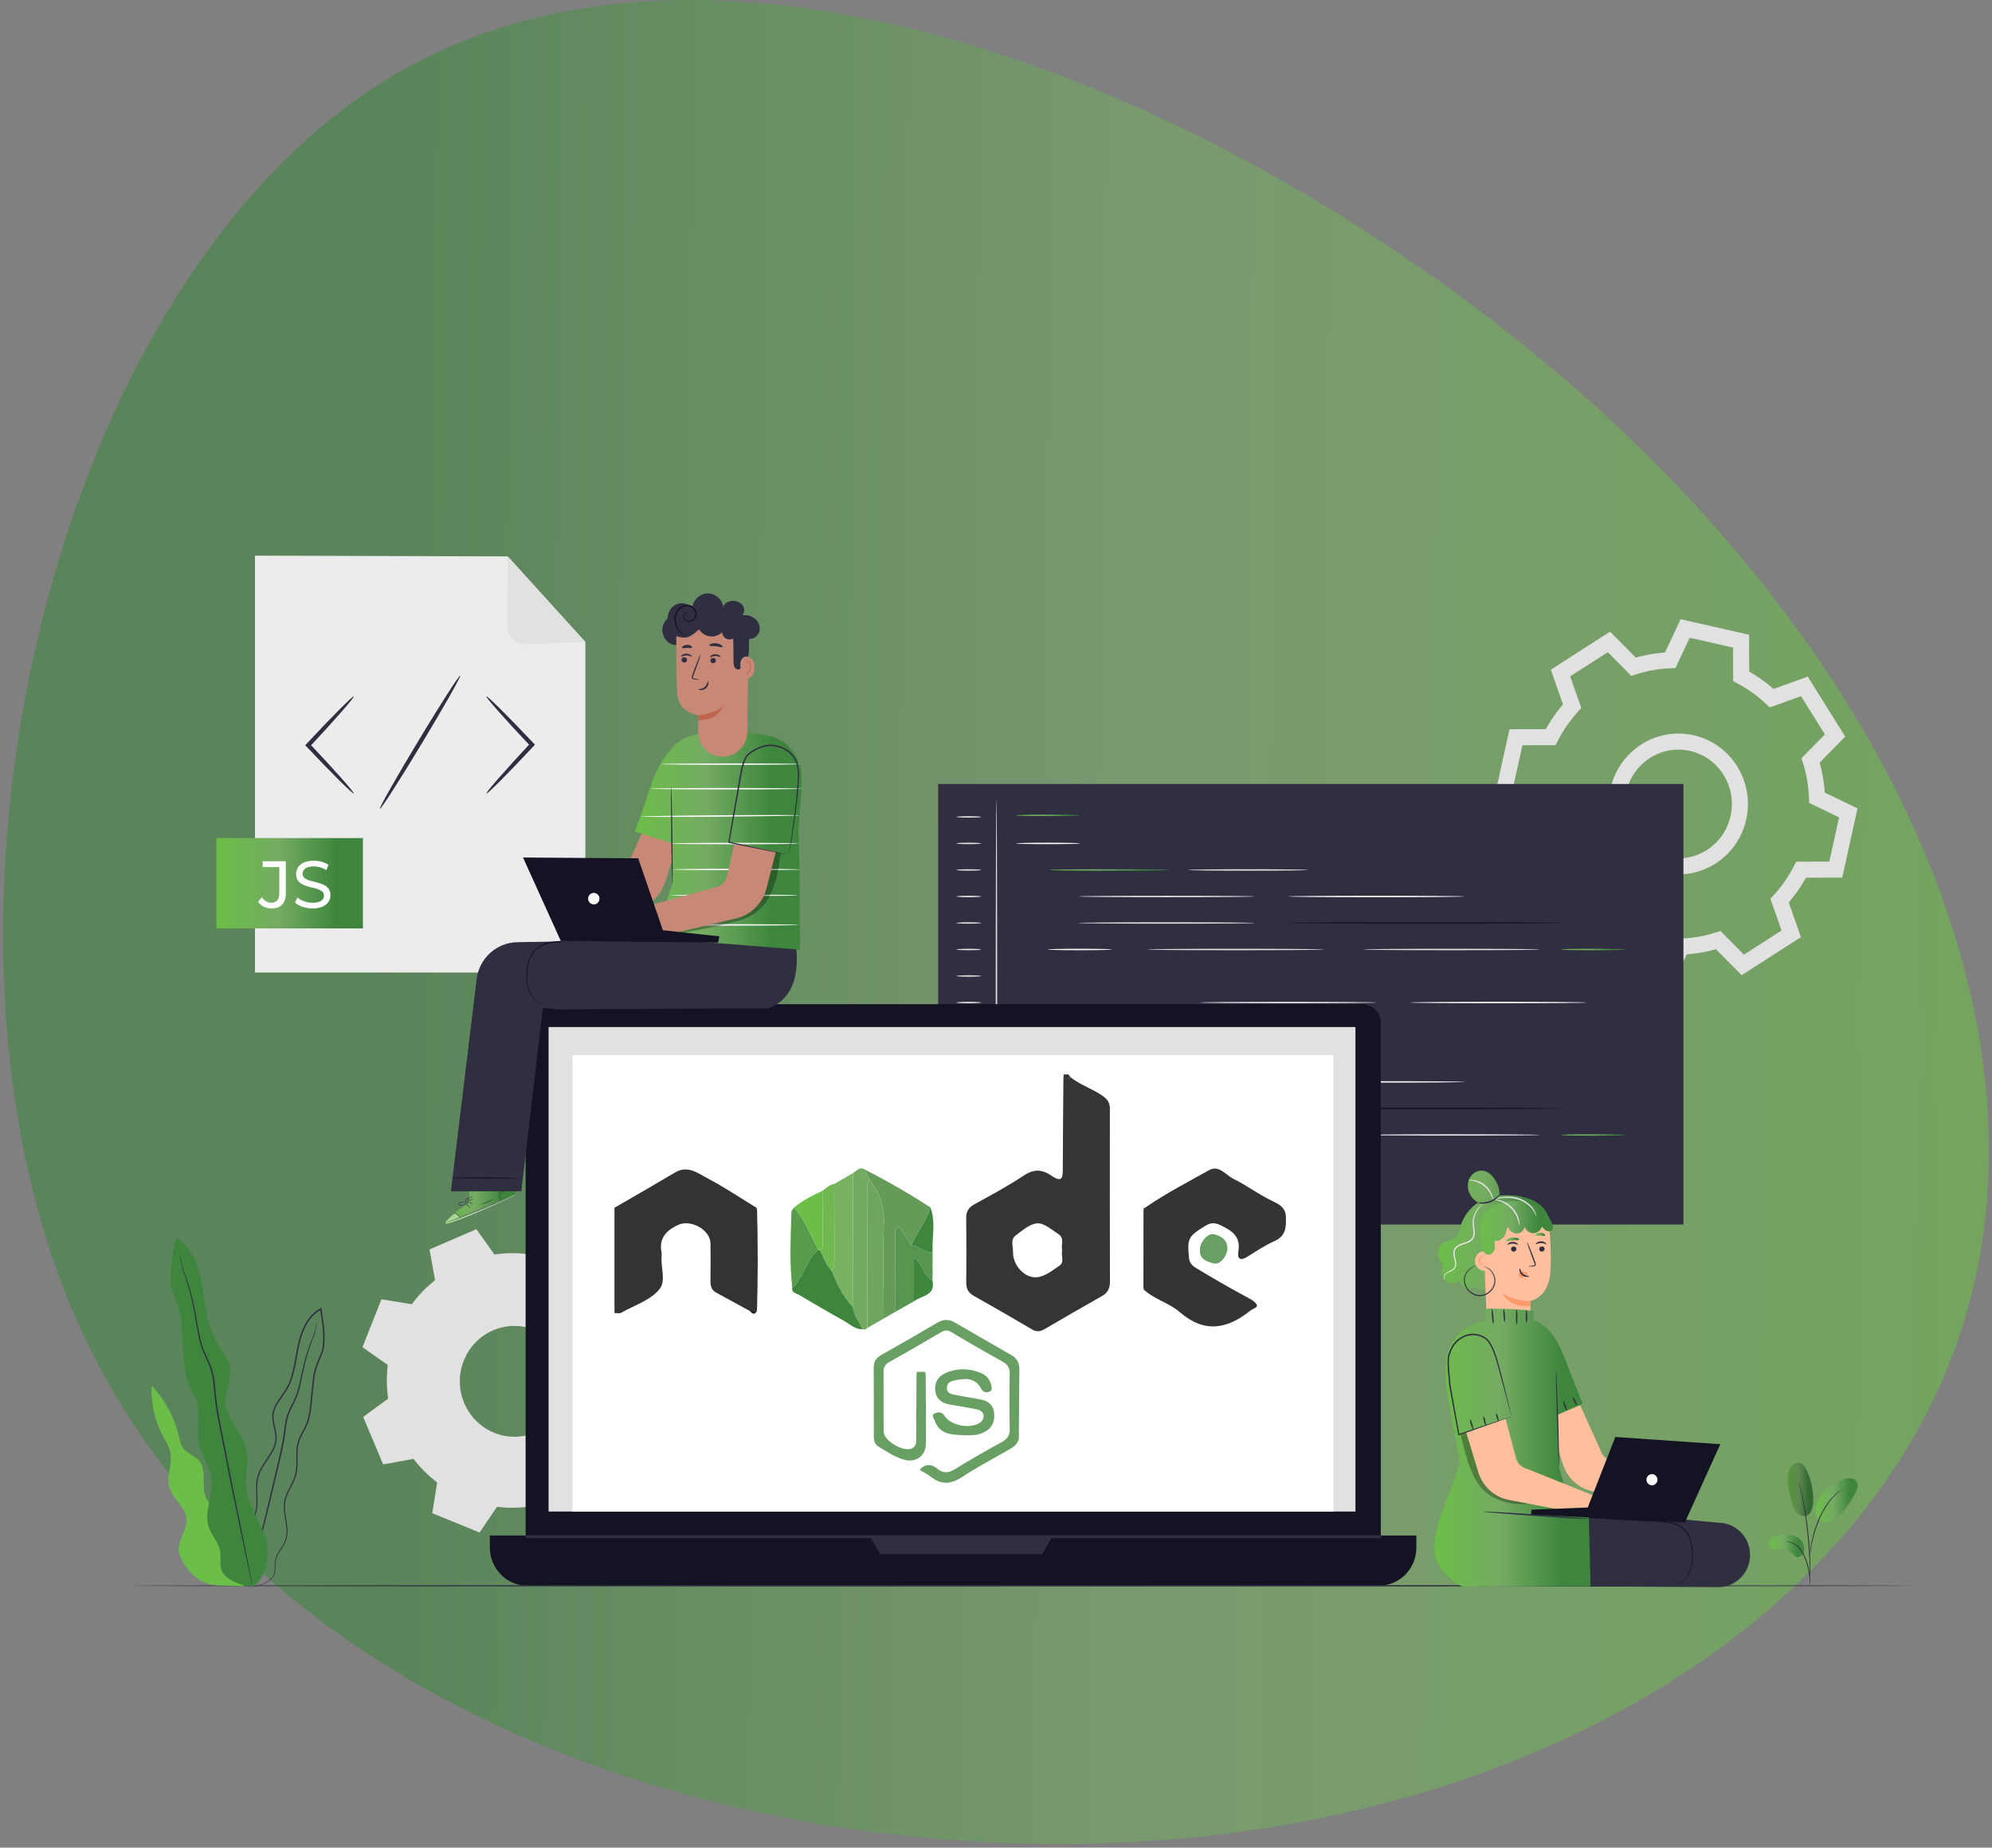 <svg width="496" height="460" viewBox="0 0 496 460" fill="none" xmlns="http://www.w3.org/2000/svg">
<rect x="0" y="0" width="496" height="460" fill="#808080" stroke="none"/>
<path opacity="0.58" d="M18.083 326.319C-23.68 227.916 12.928 69.645 97.371 19.148C181.375 -31.354 312.781 25.907 395.429 99.488C477.645 173.057 511.546 262.951 487.831 332.722C464.108 402.934 383.201 453.029 282.46 458.584C181.29 464.145 60.281 425.166 18.083 326.319Z" fill="url(#paint0_linear_480_17232)"/>
<path fill-rule="evenodd" clip-rule="evenodd" d="M433.548 168.385C436.343 169.862 438.895 171.698 441.155 173.821L449.283 170.886L456.923 183.118L450.835 189.32C451.763 192.299 452.311 195.424 452.433 198.62L460.224 202.374L457.099 216.503L448.475 216.521C447.02 219.359 445.207 221.945 443.114 224.237L446.009 232.484L433.951 240.233L427.836 234.058C424.899 234.998 421.819 235.553 418.667 235.676L414.968 243.579L401.039 240.411L401.02 231.662C398.224 230.187 395.674 228.35 393.412 226.226L385.283 229.162L377.644 216.929L383.732 210.727C382.806 207.747 382.26 204.623 382.137 201.427L374.347 197.674L377.471 183.544L386.094 183.527C387.55 180.689 389.361 178.101 391.454 175.809L388.56 167.562L400.617 159.814L406.732 165.99C409.669 165.049 412.749 164.495 415.901 164.37L419.6 156.469L433.528 159.637L433.548 168.385ZM421.268 185.01C413.017 183.133 404.826 188.395 402.974 196.768C401.123 205.138 406.314 213.446 414.565 215.323C422.819 217.201 431.008 211.936 432.858 203.567C434.709 195.195 429.521 186.887 421.268 185.01Z" stroke="#E1E1E1" stroke-width="4" stroke-miterlimit="10"/>
<path fill-rule="evenodd" clip-rule="evenodd" d="M146.273 318.305C148.515 320.004 150.494 321.984 152.177 324.171L159.716 322.775L164.691 334.604L158.482 339.159C158.876 341.905 158.916 344.724 158.574 347.544L164.875 351.963L160.148 363.895L152.584 362.664C150.91 364.941 148.957 366.946 146.799 368.653L148.176 376.301L136.517 381.349L132.025 375.051C129.317 375.449 126.54 375.489 123.758 375.142L119.405 381.534L107.639 376.74L108.853 369.068C106.61 367.369 104.632 365.389 102.95 363.2L95.409 364.596L90.432 352.767L96.644 348.212C96.251 345.466 96.212 342.649 96.552 339.828L90.252 335.411L94.979 323.476L102.541 324.709C104.216 322.433 106.169 320.426 108.327 318.719L106.95 311.071L118.609 306.023L123.103 312.322C125.809 311.924 128.586 311.883 131.368 312.23L135.723 305.838L147.486 310.633L146.273 318.305ZM133.168 331.103C126.199 328.261 118.277 331.689 115.478 338.76C112.677 345.831 116.058 353.865 123.027 356.705C129.998 359.546 137.917 356.117 140.719 349.047C143.518 341.977 140.14 333.942 133.168 331.103Z" fill="#E1E1E1"/>
<path d="M145.758 242.133H63.48V138.336L126.418 138.525L145.758 159.827V242.133Z" fill="#ECECEC"/>
<path d="M88.093 197.559C87.987 197.662 86.62 196.41 84.495 194.303C82.371 192.196 79.489 189.233 76.35 185.913L75.999 185.541L76.349 185.168L76.383 185.13C79.508 181.782 82.383 178.793 84.503 176.666C86.623 174.54 87.987 173.276 88.093 173.379C88.199 173.482 87.029 174.931 85.05 177.193C83.072 179.454 80.284 182.526 77.157 185.874L77.122 185.911L77.121 185.165C80.259 188.486 83.054 191.533 85.039 193.775C87.024 196.018 88.2 197.456 88.093 197.559Z" fill="#302E41"/>
<path d="M121.11 173.379C121.216 173.276 122.583 174.526 124.707 176.634C126.832 178.742 129.714 181.706 132.852 185.026L133.202 185.397L132.853 185.771L132.82 185.807C129.693 189.156 126.82 192.146 124.7 194.271C122.58 196.399 121.216 197.662 121.11 197.559C121.004 197.456 122.173 196.007 124.153 193.745C126.131 191.483 128.919 188.41 132.046 185.064L132.079 185.028L132.082 185.773C128.944 182.453 126.149 179.405 124.164 177.162C122.179 174.919 121.004 173.482 121.11 173.379Z" fill="#302E41"/>
<path d="M94.592 201.365C94.341 201.209 98.611 193.664 104.129 184.514C109.65 175.361 114.327 168.069 114.578 168.225C114.829 168.381 110.558 175.926 105.039 185.079C99.521 194.229 94.843 201.522 94.592 201.365Z" fill="#302E41"/>
<path d="M126.413 138.533L126.34 155.919C126.329 158.449 128.386 160.483 130.879 160.41L145.757 159.844L126.413 138.533Z" fill="#E1E1E1"/>
<path d="M90.365 208.648H53.877V231.142H90.365V208.648Z" fill="url(#paint1_linear_480_17232)"/>
<path d="M64.243 224.498L65.192 223.369C65.814 224.266 66.617 224.747 67.583 224.747C68.874 224.747 69.546 223.95 69.546 222.39V215.866H65.405V214.422H71.166V222.307C71.166 224.896 69.921 226.174 67.583 226.174C66.223 226.174 64.98 225.576 64.243 224.498Z" fill="white"/>
<path d="M73.455 224.713L74.06 223.419C74.911 224.2 76.367 224.763 77.84 224.763C79.82 224.763 80.671 223.982 80.671 222.971C80.671 220.132 73.732 221.925 73.732 217.61C73.732 215.816 75.107 214.289 78.118 214.289C79.46 214.289 80.85 214.655 81.799 215.318L81.259 216.646C80.262 215.999 79.131 215.7 78.118 215.7C76.171 215.7 75.336 216.529 75.336 217.542C75.336 220.381 82.275 218.605 82.275 222.87C82.275 224.647 80.867 226.173 77.84 226.173C76.089 226.173 74.371 225.576 73.455 224.713Z" fill="white"/>
<path d="M419.169 195.186H233.601V304.865H419.169V195.186Z" fill="#302E41"/>
<path d="M248.112 299.342C248.015 299.342 247.936 276.913 247.936 249.253C247.936 221.583 248.015 199.158 248.112 199.158C248.212 199.158 248.291 221.583 248.291 249.253C248.291 276.913 248.212 299.342 248.112 299.342Z" fill="#E1E1E1"/>
<path d="M241.225 203.562C242.922 203.562 244.298 203.482 244.298 203.383C244.298 203.284 242.922 203.203 241.225 203.203C239.528 203.203 238.152 203.284 238.152 203.383C238.152 203.482 239.528 203.562 241.225 203.562Z" fill="#E1E1E1"/>
<path d="M241.225 210.165C242.922 210.165 244.298 210.085 244.298 209.985C244.298 209.885 242.922 209.805 241.225 209.805C239.528 209.805 238.152 209.885 238.152 209.985C238.152 210.085 239.528 210.165 241.225 210.165Z" fill="#E1E1E1"/>
<path d="M241.225 216.768C242.922 216.768 244.298 216.687 244.298 216.588C244.298 216.489 242.922 216.408 241.225 216.408C239.528 216.408 238.152 216.489 238.152 216.588C238.152 216.687 239.528 216.768 241.225 216.768Z" fill="#E1E1E1"/>
<path d="M241.226 223.374C242.923 223.374 244.299 223.293 244.299 223.193C244.299 223.093 242.923 223.012 241.226 223.012C239.529 223.012 238.153 223.093 238.153 223.193C238.153 223.293 239.529 223.374 241.226 223.374Z" fill="#E1E1E1"/>
<path d="M241.225 229.969C242.922 229.969 244.298 229.889 244.298 229.79C244.298 229.691 242.922 229.611 241.225 229.611C239.528 229.611 238.152 229.691 238.152 229.79C238.152 229.889 239.528 229.969 241.225 229.969Z" fill="#E1E1E1"/>
<path d="M241.225 236.573C242.922 236.573 244.298 236.492 244.298 236.392C244.298 236.292 242.922 236.211 241.225 236.211C239.528 236.211 238.152 236.292 238.152 236.392C238.152 236.492 239.528 236.573 241.225 236.573Z" fill="#E1E1E1"/>
<path d="M241.225 243.173C242.922 243.173 244.298 243.092 244.298 242.992C244.298 242.892 242.922 242.811 241.225 242.811C239.528 242.811 238.152 242.892 238.152 242.992C238.152 243.092 239.528 243.173 241.225 243.173Z" fill="#E1E1E1"/>
<path d="M241.225 249.776C242.922 249.776 244.298 249.695 244.298 249.595C244.298 249.495 242.922 249.414 241.225 249.414C239.528 249.414 238.152 249.495 238.152 249.595C238.152 249.695 239.528 249.776 241.225 249.776Z" fill="#E1E1E1"/>
<path d="M241.225 256.376C242.922 256.376 244.298 256.296 244.298 256.196C244.298 256.096 242.922 256.016 241.225 256.016C239.528 256.016 238.152 256.096 238.152 256.196C238.152 256.296 239.528 256.376 241.225 256.376Z" fill="#E1E1E1"/>
<path d="M241.225 262.975C242.922 262.975 244.298 262.894 244.298 262.795C244.298 262.696 242.922 262.615 241.225 262.615C239.528 262.615 238.152 262.696 238.152 262.795C238.152 262.894 239.528 262.975 241.225 262.975Z" fill="#E1E1E1"/>
<path d="M241.225 269.58C242.922 269.58 244.298 269.5 244.298 269.4C244.298 269.301 242.922 269.221 241.225 269.221C239.528 269.221 238.152 269.301 238.152 269.4C238.152 269.5 239.528 269.58 241.225 269.58Z" fill="#E1E1E1"/>
<path d="M241.225 276.184C242.922 276.184 244.298 276.103 244.298 276.003C244.298 275.903 242.922 275.822 241.225 275.822C239.528 275.822 238.152 275.903 238.152 276.003C238.152 276.103 239.528 276.184 241.225 276.184Z" fill="#E1E1E1"/>
<path d="M241.225 282.784C242.922 282.784 244.298 282.703 244.298 282.603C244.298 282.503 242.922 282.422 241.225 282.422C239.528 282.422 238.152 282.503 238.152 282.603C238.152 282.703 239.528 282.784 241.225 282.784Z" fill="#E1E1E1"/>
<path d="M241.225 289.384C242.922 289.384 244.298 289.303 244.298 289.203C244.298 289.103 242.922 289.021 241.225 289.021C239.528 289.021 238.152 289.103 238.152 289.203C238.152 289.303 239.528 289.384 241.225 289.384Z" fill="#E1E1E1"/>
<path d="M241.225 295.982C242.922 295.982 244.298 295.901 244.298 295.801C244.298 295.702 242.922 295.621 241.225 295.621C239.528 295.621 238.152 295.702 238.152 295.801C238.152 295.901 239.528 295.982 241.225 295.982Z" fill="#E1E1E1"/>
<path d="M260.955 203.176C265.36 203.176 268.93 203.095 268.93 202.996C268.93 202.897 265.36 202.816 260.955 202.816C256.551 202.816 252.981 202.897 252.981 202.996C252.981 203.095 256.551 203.176 260.955 203.176Z" fill="url(#paint2_linear_480_17232)"/>
<path d="M260.955 295.982C265.36 295.982 268.93 295.901 268.93 295.801C268.93 295.702 265.36 295.621 260.955 295.621C256.551 295.621 252.981 295.702 252.981 295.801C252.981 295.901 256.551 295.982 260.955 295.982Z" fill="url(#paint3_linear_480_17232)"/>
<path d="M276.223 216.768C284.463 216.768 291.143 216.687 291.143 216.588C291.143 216.489 284.463 216.408 276.223 216.408C267.982 216.408 261.302 216.489 261.302 216.588C261.302 216.687 267.982 216.768 276.223 216.768Z" fill="url(#paint4_linear_480_17232)"/>
<path d="M310.727 216.768C318.967 216.768 325.647 216.687 325.647 216.588C325.647 216.489 318.967 216.408 310.727 216.408C302.486 216.408 295.806 216.489 295.806 216.588C295.806 216.687 302.486 216.768 310.727 216.768Z" fill="#E1E1E1"/>
<path d="M312.459 223.186C312.459 223.286 302.613 223.367 290.472 223.367C278.324 223.367 268.481 223.286 268.481 223.186C268.481 223.087 278.324 223.006 290.472 223.006C302.613 223.006 312.459 223.087 312.459 223.186Z" fill="#E1E1E1"/>
<path d="M312.46 229.792C312.46 229.892 302.614 229.971 290.473 229.971C278.325 229.971 268.482 229.891 268.482 229.792C268.482 229.693 278.325 229.611 290.473 229.611C302.614 229.611 312.46 229.693 312.46 229.792Z" fill="#E1E1E1"/>
<path d="M342.731 249.595C342.731 249.695 332.887 249.776 320.744 249.776C308.596 249.776 298.753 249.695 298.753 249.595C298.753 249.495 308.596 249.414 320.744 249.414C332.887 249.414 342.731 249.495 342.731 249.595Z" fill="#E1E1E1"/>
<path d="M307.681 236.573C319.825 236.573 329.669 236.492 329.669 236.392C329.669 236.292 319.825 236.211 307.681 236.211C295.537 236.211 285.692 236.292 285.692 236.392C285.692 236.492 295.537 236.573 307.681 236.573Z" fill="#E1E1E1"/>
<path d="M383.411 236.391C383.411 236.492 373.565 236.572 361.423 236.572C349.276 236.572 339.433 236.492 339.433 236.391C339.433 236.292 349.276 236.211 361.423 236.211C373.565 236.211 383.411 236.292 383.411 236.391Z" fill="#E1E1E1"/>
<path d="M342.731 223.374C354.875 223.374 364.72 223.293 364.72 223.193C364.72 223.093 354.875 223.012 342.731 223.012C330.587 223.012 320.743 223.093 320.743 223.193C320.743 223.293 330.587 223.374 342.731 223.374Z" fill="#FAFAFA"/>
<path d="M395.099 249.595C395.099 249.695 385.252 249.776 373.11 249.776C360.964 249.776 351.12 249.695 351.12 249.595C351.12 249.495 360.964 249.414 373.11 249.414C385.252 249.414 395.099 249.495 395.099 249.595Z" fill="#FAFAFA"/>
<path d="M389.033 229.792C389.033 229.892 373.744 229.971 354.889 229.971C336.029 229.971 320.743 229.891 320.743 229.792C320.743 229.693 336.029 229.611 354.889 229.611C373.744 229.611 389.033 229.693 389.033 229.792Z" fill="#141323"/>
<path d="M260.955 210.165C265.36 210.165 268.93 210.085 268.93 209.985C268.93 209.885 265.36 209.805 260.955 209.805C256.551 209.805 252.981 209.885 252.981 209.985C252.981 210.085 256.551 210.165 260.955 210.165Z" fill="#FAFAFA"/>
<path d="M260.955 289.384C265.36 289.384 268.93 289.303 268.93 289.203C268.93 289.103 265.36 289.021 260.955 289.021C256.551 289.021 252.981 289.103 252.981 289.203C252.981 289.303 256.551 289.384 260.955 289.384Z" fill="#FAFAFA"/>
<path d="M268.858 236.573C273.262 236.573 276.832 236.492 276.832 236.392C276.832 236.292 273.262 236.211 268.858 236.211C264.454 236.211 260.883 236.292 260.883 236.392C260.883 236.492 264.454 236.573 268.858 236.573Z" fill="#FAFAFA"/>
<path d="M396.684 236.573C401.089 236.573 404.659 236.492 404.659 236.392C404.659 236.292 401.089 236.211 396.684 236.211C392.28 236.211 388.71 236.292 388.71 236.392C388.71 236.492 392.28 236.573 396.684 236.573Z" fill="url(#paint5_linear_480_17232)"/>
<path d="M276.221 262.941C284.462 262.941 291.142 262.86 291.142 262.76C291.142 262.661 284.462 262.58 276.221 262.58C267.981 262.58 261.301 262.661 261.301 262.76C261.301 262.86 267.981 262.941 276.221 262.941Z" fill="url(#paint6_linear_480_17232)"/>
<path d="M310.727 262.941C318.967 262.941 325.647 262.86 325.647 262.76C325.647 262.661 318.967 262.58 310.727 262.58C302.487 262.58 295.807 262.661 295.807 262.76C295.807 262.86 302.487 262.941 310.727 262.941Z" fill="#E1E1E1"/>
<path d="M312.459 269.358C312.459 269.458 302.613 269.538 290.472 269.538C278.324 269.538 268.481 269.458 268.481 269.358C268.481 269.258 278.324 269.178 290.472 269.178C302.613 269.178 312.459 269.259 312.459 269.358Z" fill="#E1E1E1"/>
<path d="M312.459 275.962C312.459 276.062 302.614 276.143 290.472 276.143C278.325 276.143 268.482 276.062 268.482 275.962C268.482 275.862 278.325 275.781 290.472 275.781C302.614 275.781 312.459 275.863 312.459 275.962Z" fill="#E1E1E1"/>
<path d="M307.682 282.744C319.826 282.744 329.67 282.664 329.67 282.564C329.67 282.465 319.826 282.385 307.682 282.385C295.538 282.385 285.693 282.465 285.693 282.564C285.693 282.664 295.538 282.744 307.682 282.744Z" fill="#E1E1E1"/>
<path d="M383.411 282.56C383.411 282.66 373.565 282.74 361.423 282.74C349.276 282.74 339.433 282.66 339.433 282.56C339.433 282.46 349.276 282.379 361.423 282.379C373.565 282.38 383.411 282.461 383.411 282.56Z" fill="#E1E1E1"/>
<path d="M342.731 269.539C354.875 269.539 364.72 269.459 364.72 269.359C364.72 269.26 354.875 269.18 342.731 269.18C330.587 269.18 320.743 269.26 320.743 269.359C320.743 269.459 330.587 269.539 342.731 269.539Z" fill="#FAFAFA"/>
<path d="M389.033 275.962C389.033 276.062 373.744 276.143 354.889 276.143C336.029 276.143 320.743 276.062 320.743 275.962C320.743 275.862 336.029 275.781 354.889 275.781C373.744 275.781 389.033 275.863 389.033 275.962Z" fill="#141323"/>
<path d="M268.858 282.744C273.262 282.744 276.833 282.664 276.833 282.564C276.833 282.465 273.262 282.385 268.858 282.385C264.454 282.385 260.884 282.465 260.884 282.564C260.884 282.664 264.454 282.744 268.858 282.744Z" fill="#FAFAFA"/>
<path d="M396.685 282.744C401.089 282.744 404.659 282.664 404.659 282.564C404.659 282.465 401.089 282.385 396.685 282.385C392.281 282.385 388.71 282.465 388.71 282.564C388.71 282.664 392.281 282.744 396.685 282.744Z" fill="url(#paint7_linear_480_17232)"/>
<path d="M333.869 392.853H140.82C135.328 392.853 130.876 388.337 130.876 382.766V255.383C130.876 252.418 133.246 250.016 136.167 250.016H339.212C341.754 250.016 343.814 252.105 343.814 254.682V382.766C343.813 388.337 339.36 392.853 333.869 392.853Z" fill="#141323"/>
<path d="M343.306 394.794H131.338C126.164 394.794 121.972 390.541 121.972 385.293V382.297H352.672V385.293C352.672 390.541 348.478 394.794 343.306 394.794Z" fill="#141323"/>
<path d="M337.502 255.699H136.592V376.324H337.502V255.699Z" fill="#E1E1E1"/>
<path d="M216.355 382.297L219.218 386.916H259.501L262.159 382.297H216.355Z" fill="#302E41"/>
<path d="M343.848 382.252H130.91V382.941H343.848V382.252Z" fill="#302E41"/>
<path d="M332.026 262.688H142.554V376.324H332.026V262.688Z" fill="white"/>
<path d="M476.311 394.8C476.311 394.9 376.848 394.981 254.183 394.981C131.475 394.981 32.034 394.9 32.034 394.8C32.034 394.7 131.475 394.619 254.183 394.619C376.848 394.619 476.311 394.7 476.311 394.8Z" fill="#302E41"/>
<path d="M386.383 355.731L389.105 364.38C390.15 367.952 393.104 370.637 396.754 371.331L414.954 374.796L419.904 374.635L414.954 368.418L401.273 363.687C399.93 363.386 398.865 362.361 398.512 361.028L393.067 349.01L386.169 353.302L386.383 355.731Z" fill="#FFBF9D"/>
<path d="M373.347 297.641C373.494 296.32 373.03 294.949 372.323 293.807C371.63 292.691 370.617 291.667 369.331 291.463C367.873 291.233 366.369 292.206 365.789 293.584C365.21 294.961 365.49 296.622 366.334 297.851C366.771 298.487 367.344 299.011 367.991 299.424C366.108 300.691 364.606 302.55 363.867 304.717C363.616 305.451 363.445 306.217 363.129 306.924C362.813 307.632 362.319 308.299 361.62 308.617C361.106 308.851 360.523 308.878 359.994 309.076C359.1 309.411 358.423 310.244 358.196 311.184C357.971 312.122 358.176 313.144 358.683 313.963C358.937 314.372 359.274 314.771 359.296 315.255C359.311 315.582 359.176 315.893 359.1 316.212C358.845 317.294 359.353 318.517 360.297 319.087C361.239 319.657 362.54 319.526 363.355 318.782C363.698 319.582 364.154 320.406 364.929 320.781C365.706 321.157 366.85 320.82 367.011 319.964C367.397 320.785 368.361 321.281 369.242 321.111C370.124 320.941 370.842 320.121 370.905 319.214L385.58 302.932C383.391 296.978 374.825 297.504 373.347 297.641Z" fill="url(#paint8_linear_480_17232)"/>
<path d="M370.864 303.284C369.919 303.386 369.209 304.204 369.227 305.167L370.264 330.235C370.304 333.196 375.6 336.696 378.724 336.629C381.879 336.561 380.95 333.165 380.998 330.348C381.073 325.644 381.071 323.877 381.074 323.904C381.074 323.904 385.06 323.232 385.886 317.956C386.296 315.332 386.166 311.029 385.948 307.512C385.752 304.345 383.684 300.462 380.575 300.796L370.864 303.284Z" fill="#FFBF9D"/>
<path d="M384.595 310.931C384.607 311.287 384.319 311.593 383.951 311.613C383.584 311.632 383.277 311.361 383.264 311.003C383.251 310.646 383.539 310.34 383.906 310.319C384.274 310.299 384.582 310.573 384.595 310.931Z" fill="#302E41"/>
<path d="M385.03 309.756C384.947 309.844 384.443 309.464 383.724 309.467C383.007 309.457 382.48 309.832 382.402 309.744C382.364 309.704 382.447 309.545 382.677 309.375C382.903 309.207 383.289 309.043 383.737 309.045C384.183 309.046 384.56 309.214 384.776 309.385C384.996 309.556 385.071 309.716 385.03 309.756Z" fill="#302E41"/>
<path d="M377.574 310.938C377.587 311.295 377.299 311.601 376.932 311.621C376.564 311.64 376.256 311.369 376.244 311.011C376.231 310.653 376.52 310.348 376.886 310.327C377.254 310.307 377.563 310.58 377.574 310.938Z" fill="#302E41"/>
<path d="M377.971 309.903C377.888 309.99 377.381 309.612 376.663 309.614C375.948 309.604 375.42 309.979 375.343 309.89C375.304 309.85 375.387 309.692 375.618 309.522C375.843 309.353 376.228 309.189 376.676 309.191C377.124 309.194 377.5 309.36 377.715 309.531C377.937 309.703 378.011 309.863 377.971 309.903Z" fill="#302E41"/>
<path d="M380.576 315.294C380.572 315.253 381.018 315.174 381.741 315.081C381.925 315.062 382.099 315.025 382.129 314.897C382.174 314.763 382.096 314.562 382.006 314.346C381.835 313.896 381.654 313.425 381.464 312.93C380.711 310.914 380.167 309.257 380.247 309.227C380.326 309.197 381.002 310.806 381.755 312.823C381.937 313.319 382.109 313.794 382.273 314.247C382.344 314.458 382.463 314.698 382.369 314.977C382.321 315.115 382.185 315.217 382.067 315.248C381.95 315.285 381.847 315.287 381.757 315.293C381.03 315.332 380.579 315.335 380.576 315.294Z" fill="#302E41"/>
<path d="M381.072 323.911C381.072 323.911 377.571 324.139 374.104 322.025C374.104 322.025 375.795 325.651 381.001 325.156L381.072 323.911Z" fill="#FF9A6C"/>
<path d="M380.271 317.04C380.013 316.693 379.561 316.503 379.112 316.553C378.8 316.587 378.484 316.739 378.295 316.996C378.106 317.254 378.066 317.619 378.239 317.865C378.432 318.142 378.837 318.205 379.18 318.107C379.522 318.009 379.816 317.779 380.097 317.552C380.176 317.489 380.253 317.422 380.303 317.336C380.351 317.249 380.361 317.136 380.302 317.065" fill="#FF9A6C"/>
<path d="M378.463 315.811C378.579 315.804 378.58 316.594 379.247 317.155C379.911 317.718 380.743 317.629 380.749 317.739C380.76 317.789 380.564 317.893 380.214 317.902C379.87 317.914 379.367 317.802 378.96 317.46C378.553 317.114 378.379 316.655 378.351 316.331C378.322 316.002 378.409 315.806 378.463 315.811Z" fill="#302E41"/>
<path d="M378.293 308.623C378.221 308.82 377.506 308.726 376.662 308.83C375.818 308.915 375.139 309.166 375.026 308.99C374.977 308.904 375.095 308.718 375.37 308.526C375.642 308.334 376.076 308.153 376.582 308.096C377.087 308.04 377.55 308.122 377.857 308.248C378.167 308.374 378.323 308.529 378.293 308.623Z" fill="url(#paint9_linear_480_17232)"/>
<path d="M384.76 307.651C384.634 307.816 384.14 307.644 383.545 307.637C382.95 307.608 382.447 307.747 382.331 307.574C382.28 307.49 382.358 307.325 382.58 307.168C382.797 307.012 383.158 306.885 383.567 306.897C383.976 306.909 384.33 307.059 384.536 307.23C384.747 307.4 384.817 307.571 384.76 307.651Z" fill="url(#paint10_linear_480_17232)"/>
<path d="M369.8 311.736C369.406 311.459 368.855 311.562 368.441 311.806C367.484 312.366 367.01 313.649 367.365 314.709C367.718 315.77 368.865 316.493 369.961 316.349" fill="#FFBF9D"/>
<path d="M377.979 299.05C379.875 299.114 381.314 299.699 382.977 300.623C384.64 301.547 386.032 303.071 386.545 304.923C386.654 305.317 386.716 305.765 386.503 306.112C386.223 306.569 385.561 306.646 385.075 306.424C384.591 306.202 384.243 305.762 383.914 305.338C383.668 306.307 382.722 307.043 381.737 307.032C380.75 307.02 379.821 306.264 379.596 305.29C379.587 306.303 378.588 307.14 377.591 307.103C376.594 307.067 375.709 306.286 375.378 305.331C375.191 306.231 374.993 307.161 374.462 307.908C373.931 308.653 372.97 309.166 372.106 308.88C372.229 309.667 372.348 310.495 372.073 311.24C371.797 311.987 370.981 312.59 370.238 312.331C369.518 312.081 369.237 311.215 369.069 310.46C368.744 309.006 368.466 307.527 368.512 306.037C368.558 304.548 368.95 303.033 369.851 301.855C370.784 300.636 372.195 299.865 373.665 299.471C375.135 299.077 376.673 299.033 378.192 299.053" fill="url(#paint11_linear_480_17232)"/>
<path d="M369.438 314.783C369.423 314.746 369.237 314.828 368.985 314.711C368.737 314.611 368.512 314.241 368.539 313.81C368.553 313.373 368.831 313.058 369.094 312.963C369.353 312.856 369.546 312.908 369.555 312.867C369.573 312.841 369.38 312.701 369.036 312.779C368.87 312.818 368.678 312.919 368.527 313.1C368.378 313.281 368.281 313.53 368.269 313.794C368.232 314.327 368.56 314.81 368.92 314.893C369.274 314.987 369.466 314.804 369.438 314.783Z" fill="#FF9A6C"/>
<path d="M367.46 315.057C367.456 315.048 367.383 315.069 367.246 315.115C367.108 315.161 366.908 315.246 366.666 315.379C366.186 315.643 365.49 316.121 364.971 317.003C364.718 317.441 364.523 317.985 364.507 318.592C364.479 319.198 364.634 319.844 364.939 320.446C365.251 321.043 365.722 321.595 366.323 322.011C366.923 322.424 367.662 322.699 368.442 322.703C370.019 322.702 371.365 321.679 371.956 320.475C372.271 319.873 372.369 319.206 372.326 318.607C372.27 318.005 372.075 317.47 371.823 317.03C371.315 316.146 370.61 315.658 370.103 315.443C369.847 315.331 369.637 315.274 369.494 315.252C369.35 315.228 369.274 315.219 369.272 315.229C369.265 315.258 369.572 315.298 370.057 315.539C370.536 315.776 371.192 316.269 371.657 317.124C371.885 317.549 372.059 318.06 372.103 318.623C372.132 319.184 372.034 319.8 371.735 320.359C371.172 321.479 369.897 322.432 368.444 322.429C366.985 322.419 365.742 321.435 365.158 320.326C364.539 319.198 364.647 317.925 365.136 317.098C365.607 316.249 366.264 315.757 366.718 315.471C367.181 315.187 367.468 315.082 367.46 315.057Z" fill="#302E41"/>
<path d="M371.752 298.704C371.696 298.716 371.59 298.244 371.267 297.555C370.948 296.87 370.368 295.972 369.474 295.256C368.578 294.539 367.582 294.177 366.851 294.021C366.115 293.862 365.638 293.868 365.637 293.809C365.633 293.768 366.114 293.67 366.894 293.77C367.666 293.865 368.741 294.21 369.693 294.972C370.645 295.734 371.227 296.714 371.498 297.454C371.776 298.2 371.793 298.698 371.752 298.704Z" fill="#E1E1E1"/>
<path d="M359.795 318.745C359.79 318.751 359.708 318.711 359.611 318.571C359.515 318.434 359.43 318.173 359.488 317.85C359.532 317.526 359.761 317.156 360.129 316.893C360.488 316.616 360.965 316.436 361.419 316.171C361.883 315.921 362.285 315.479 362.318 314.866C362.357 314.259 362.126 313.601 361.966 312.882C361.887 312.52 361.819 312.131 361.857 311.719C361.891 311.311 362.055 310.886 362.344 310.566C362.924 309.923 363.759 309.642 364.541 309.396C365.314 309.146 366.088 308.852 366.502 308.248C366.927 307.648 366.904 306.867 366.83 306.163C366.748 305.451 366.632 304.745 366.69 304.075C366.735 303.41 366.909 302.808 367.123 302.29C367.563 301.251 368.188 300.562 368.662 300.171C368.898 299.97 369.098 299.837 369.241 299.758C369.38 299.679 369.458 299.642 369.463 299.652C369.48 299.681 369.19 299.859 368.752 300.276C368.319 300.69 367.746 301.381 367.355 302.387C367.164 302.888 367.013 303.465 366.984 304.095C366.941 304.725 367.061 305.394 367.154 306.126C367.236 306.839 367.292 307.72 366.787 308.452C366.283 309.181 365.425 309.485 364.647 309.739C363.864 309.982 363.095 310.257 362.602 310.803C362.096 311.345 362.127 312.125 362.285 312.812C362.427 313.509 362.665 314.19 362.609 314.891C362.582 315.24 362.442 315.568 362.246 315.828C362.041 316.085 361.786 316.257 361.541 316.393C361.045 316.66 360.583 316.816 360.241 317.056C359.892 317.288 359.681 317.591 359.621 317.878C359.485 318.477 359.834 318.735 359.795 318.745Z" fill="#E1E1E1"/>
<path d="M378.337 305.126C378.278 305.132 378.233 304.569 377.959 303.722C377.692 302.879 377.145 301.752 376.202 300.797C375.258 299.842 374.145 299.289 373.313 299.02C372.476 298.744 371.923 298.701 371.928 298.64C371.927 298.602 372.496 298.554 373.382 298.775C374.262 298.99 375.456 299.533 376.453 300.54C377.449 301.549 377.987 302.76 378.201 303.65C378.421 304.55 378.376 305.126 378.337 305.126Z" fill="#E1E1E1"/>
<path d="M382.53 302.814C382.465 302.838 382.304 302.11 381.627 301.181C380.967 300.256 379.714 299.192 378.062 298.665C376.405 298.141 374.792 298.191 373.66 298.309C372.519 298.431 371.819 298.593 371.806 298.537C371.796 298.497 372.474 298.245 373.627 298.055C374.769 297.872 376.436 297.773 378.168 298.32C379.903 298.873 381.198 300.029 381.832 301.034C382.156 301.536 382.347 301.985 382.437 302.304C382.531 302.625 382.55 302.808 382.53 302.814Z" fill="#E1E1E1"/>
<path d="M373.452 297.373C373.485 297.398 373.322 297.722 372.92 298.142C372.522 298.562 371.86 299.049 371.026 299.352C370.191 299.652 369.375 299.7 368.804 299.632C368.231 299.564 367.902 299.417 367.912 299.378C367.925 299.267 369.321 299.604 370.906 299.013C372.503 298.453 373.373 297.296 373.452 297.373Z" fill="#302E41"/>
<path d="M377.105 394.862C364.605 390.665 373.176 373.895 373.176 373.895L427.804 379.107C432.19 379.076 435.761 382.675 435.761 387.123C435.761 391.551 432.222 395.141 427.858 395.141L377.105 394.862Z" fill="#302E41"/>
<path d="M364.315 394.837C352.136 390.666 360.529 373.881 360.529 373.881L413.783 378.973C418.985 379.042 421.525 381.588 421.525 386.972C421.516 391.4 419.902 395.131 413.801 395.004L364.315 394.837Z" fill="#302E41"/>
<path d="M376.679 376.716C376.679 376.711 376.731 376.708 376.831 376.709C376.945 376.712 377.092 376.716 377.274 376.72C377.683 376.737 378.254 376.761 378.978 376.791C380.478 376.867 382.614 376.974 385.243 377.107C390.55 377.401 397.848 377.807 405.91 378.256C406.919 378.304 407.916 378.393 408.897 378.407C409.884 378.423 410.855 378.464 411.807 378.522C412.76 378.582 413.695 378.654 414.61 378.754C415.516 378.86 416.438 378.96 417.274 379.308C418.109 379.638 418.873 380.121 419.489 380.747C420.107 381.373 420.549 382.145 420.832 382.933C421.12 383.724 421.278 384.525 421.378 385.297C421.478 386.069 421.531 386.816 421.525 387.531C421.519 388.96 421.274 390.259 420.822 391.293C420.375 392.331 419.752 393.087 419.166 393.581C418.576 394.079 418.032 394.326 417.658 394.446C417.282 394.566 417.275 394.526 417.641 394.389C418.006 394.255 418.533 393.993 419.099 393.493C419.663 392.996 420.261 392.244 420.684 391.226C421.111 390.208 421.339 388.936 421.333 387.53C421.332 386.826 421.274 386.088 421.17 385.329C421.066 384.57 420.905 383.785 420.622 383.021C420.342 382.26 419.916 381.529 419.325 380.932C418.732 380.337 417.996 379.875 417.188 379.56C416.382 379.227 415.495 379.136 414.585 379.031C413.676 378.934 412.743 378.865 411.794 378.809C410.843 378.753 409.876 378.712 408.894 378.698C407.907 378.684 406.912 378.596 405.902 378.548C397.84 378.065 390.542 377.63 385.235 377.313C382.606 377.141 380.473 377.003 378.974 376.905C378.25 376.852 377.68 376.81 377.272 376.779C377.089 376.763 376.944 376.749 376.829 376.739C376.73 376.728 376.679 376.721 376.679 376.716Z" fill="#141323"/>
<path d="M395.613 377.803L391.233 375.623L388.184 365.315L387.892 352.185L394.075 349.54L389.17 337.039C388.274 335.193 386.471 330.301 381.824 328.688C381.798 327.782 381.819 326.89 381.983 326.618C382.349 326.004 370.663 325.636 370 325.882C369.384 326.109 370.105 328.291 370.031 328.659C365.879 329.82 361.836 331.554 360.323 337.352C359.733 339.612 359.929 344.375 360.249 346.672L363.497 364.075L361.673 369.787C361.673 369.787 355.293 383.273 357.711 388.547C360.128 393.821 364.244 395.004 364.244 395.004L396.044 394.941L395.613 377.803Z" fill="url(#paint12_linear_480_17232)"/>
<g opacity="0.3">
<path d="M363.703 357.163C364.264 359.556 365.124 363.114 366.038 365.392C366.711 367.07 367.453 368.748 368.593 370.143C370.143 372.042 372.369 373.306 374.719 373.936C377.07 374.566 379.547 374.59 381.962 374.296L369.927 367.4L366.726 356.115L363.703 357.163Z" fill="black"/>
</g>
<path d="M388.175 364.957C388.156 364.957 388.127 364.624 388.091 364.024C388.059 363.372 388.018 362.513 387.968 361.479C387.878 359.33 387.773 356.361 387.675 353.082C387.576 349.8 387.505 346.83 387.467 344.679C387.455 343.642 387.446 342.784 387.437 342.131C387.437 341.529 387.447 341.196 387.466 341.195C387.487 341.194 387.516 341.526 387.55 342.126C387.582 342.778 387.624 343.636 387.673 344.67C387.765 346.819 387.869 349.789 387.966 353.071C388.064 356.352 388.137 359.322 388.175 361.474C388.188 362.509 388.197 363.368 388.205 364.021C388.205 364.623 388.195 364.955 388.175 364.957Z" fill="#302E41"/>
<path d="M376.402 352.665C376.409 352.668 376.334 352.699 376.182 352.757C376.008 352.821 375.784 352.904 375.506 353.006C374.875 353.232 373.993 353.546 372.881 353.944C370.557 354.757 367.269 355.909 363.285 357.304L363.127 357.36L363.095 357.192C362.443 353.652 361.68 349.51 360.854 345.033L360.853 345.022V345.009C360.721 342.804 360.287 340.496 360.474 338.073C360.529 337.473 360.737 336.908 360.94 336.376C361.155 335.839 361.414 335.319 361.736 334.844C362.371 333.884 363.279 333.142 364.261 332.659C366.248 331.629 368.697 331.967 370.256 333.315C371.022 334.029 371.458 334.937 371.856 335.798C372.242 336.671 372.535 337.548 372.794 338.399C373.301 340.104 373.686 341.719 374.065 343.195C374.795 346.109 375.388 348.478 375.806 350.151C375.999 350.942 376.152 351.568 376.263 352.024C376.308 352.218 376.345 352.377 376.374 352.506C376.398 352.615 376.407 352.668 376.402 352.665C376.396 352.661 376.376 352.602 376.343 352.49C376.304 352.357 376.257 352.194 376.199 351.993C376.072 351.534 375.896 350.902 375.677 350.105C375.229 348.45 374.597 346.109 373.816 343.225C373.425 341.783 373.03 340.181 372.514 338.488C372.25 337.647 371.953 336.781 371.572 335.929C371.182 335.09 370.737 334.205 370.041 333.564C368.59 332.322 366.275 332 364.417 332.975C363.474 333.443 362.63 334.137 362.028 335.046C361.723 335.497 361.477 335.994 361.271 336.511C361.071 337.038 360.878 337.56 360.829 338.114C360.646 340.449 361.069 342.756 361.2 344.993L361.197 344.969C362.001 349.451 362.745 353.594 363.382 357.138L363.192 357.027C367.161 355.703 370.439 354.609 372.755 353.836C373.89 353.466 374.788 353.173 375.432 352.961C375.725 352.868 375.96 352.794 376.145 352.736C376.308 352.685 376.395 352.661 376.402 352.665Z" fill="#302E41"/>
<path d="M366.829 355.889C366.737 355.92 366.483 355.383 366.263 354.691C366.043 353.997 365.941 353.411 366.035 353.38C366.128 353.35 366.382 353.887 366.602 354.578C366.822 355.272 366.924 355.859 366.829 355.889Z" fill="#302E41"/>
<path d="M369.502 353.837C369.663 354.505 369.871 355.029 369.967 355.006C370.063 354.982 370.01 354.422 369.849 353.753C369.688 353.085 369.48 352.562 369.384 352.585C369.288 352.608 369.341 353.168 369.502 353.837Z" fill="#302E41"/>
<path d="M373.117 353.843C373.023 353.872 372.814 353.445 372.65 352.89C372.487 352.334 372.43 351.861 372.524 351.831C372.618 351.804 372.828 352.23 372.991 352.786C373.153 353.342 373.211 353.816 373.117 353.843Z" fill="#302E41"/>
<path d="M390.212 351.188C390.131 351.238 389.771 350.778 389.522 350.111C389.272 349.446 389.241 348.859 389.334 348.842C389.432 348.823 389.616 349.35 389.855 349.983C390.092 350.619 390.299 351.136 390.212 351.188Z" fill="#302E41"/>
<path d="M392.59 349.817C392.503 349.861 392.217 349.464 391.95 348.929C391.685 348.393 391.541 347.923 391.628 347.878C391.715 347.834 392.003 348.231 392.268 348.767C392.533 349.301 392.678 349.772 392.59 349.817Z" fill="#302E41"/>
<path d="M371.837 329.182C371.872 329.186 371.892 329.3 371.899 329.498L371.711 329.495C371.633 329.156 371.549 328.546 371.493 327.848C371.403 326.766 371.411 325.882 371.509 325.873C371.607 325.865 371.758 326.736 371.846 327.818C371.904 328.517 371.921 329.131 371.899 329.479L371.711 329.477C371.759 329.285 371.803 329.178 371.837 329.182Z" fill="#302E41"/>
<path d="M374.371 327.56C374.436 328.453 374.569 329.172 374.666 329.164C374.764 329.157 374.79 328.427 374.725 327.534C374.659 326.64 374.527 325.922 374.429 325.929C374.331 325.936 374.305 326.666 374.371 327.56Z" fill="#302E41"/>
<path d="M377.465 327.903C377.479 328.976 377.57 329.844 377.668 329.843C377.766 329.841 377.834 328.971 377.82 327.899C377.806 326.826 377.715 325.958 377.617 325.959C377.519 325.961 377.451 326.831 377.465 327.903Z" fill="#302E41"/>
<path d="M380.085 329.43C380.183 329.43 380.262 328.687 380.262 327.771C380.262 326.856 380.183 326.113 380.085 326.113C379.987 326.113 379.908 326.856 379.908 327.771C379.908 328.687 379.987 329.43 380.085 329.43Z" fill="#302E41"/>
<path d="M395.817 378.177C395.808 378.277 389.884 377.947 382.582 377.443C375.277 376.937 369.362 376.448 369.369 376.348C369.376 376.248 375.302 376.578 382.605 377.083C389.907 377.588 395.824 378.077 395.817 378.177Z" fill="#302E41"/>
<path d="M365.117 356.712L368.049 366.386C369.096 370.002 372.048 372.721 375.698 373.424L393.899 376.934L398.849 376.77L397.165 372.483L380.217 365.684C378.874 365.38 377.81 364.342 377.458 362.992L374.896 353.258L365.117 356.712Z" fill="#FFBF9D"/>
<path d="M381.206 377.063L381.362 375.866L395.344 375.31L402.205 357.758L428.344 359.557L419.526 379.041L381.206 377.063Z" fill="#141323"/>
<path d="M412.492 369.139C412.087 369.788 411.241 369.98 410.602 369.569C409.964 369.159 409.773 368.299 410.177 367.652C410.582 367.004 411.429 366.811 412.067 367.221C412.708 367.632 412.898 368.491 412.492 369.139Z" fill="white"/>
<path d="M191.365 251.015C202.757 246.82 196.907 229.395 196.907 229.395L139.088 234.768C134.564 234.737 130.882 238.448 130.882 243.035C130.882 247.601 134.531 251.302 139.032 251.302L191.365 251.015Z" fill="#302E41"/>
<path d="M116.921 299.275L116.803 293.459L127.801 289.496L128.256 297.594L127.639 297.896C124.877 299.221 113.505 304.429 111.383 304.627C109.018 304.849 116.921 299.275 116.921 299.275Z" fill="url(#paint13_linear_480_17232)"/>
<g opacity="0.4">
<path d="M113.12 302.147C113.12 302.147 110.427 304.297 111.013 304.649C111.597 305.002 123.283 300.176 128.254 297.59L128.145 297.365L114.561 303.111C114.561 303.111 113.725 301.928 113.12 302.147Z" fill="white"/>
</g>
<path d="M128.301 297.29C128.302 297.294 128.244 297.326 128.133 297.382C127.985 297.454 127.823 297.532 127.639 297.621C127.144 297.852 126.533 298.136 125.813 298.47C124.264 299.177 122.113 300.123 119.714 301.115C117.316 302.108 115.125 302.959 113.53 303.552C112.786 303.824 112.153 304.055 111.64 304.243C111.449 304.309 111.277 304.367 111.122 304.421C111.004 304.46 110.94 304.478 110.939 304.474C110.937 304.47 110.997 304.443 111.113 304.396C111.265 304.335 111.433 304.267 111.621 304.192C112.133 303.994 112.758 303.75 113.497 303.463C115.082 302.847 117.266 301.982 119.664 300.991C122.061 299.998 124.218 299.067 125.775 298.382C126.501 298.064 127.117 297.793 127.619 297.573C127.806 297.493 127.971 297.421 128.123 297.356C128.237 297.309 128.299 297.285 128.301 297.29Z" fill="#302E41"/>
<path d="M114.626 303.259C114.59 303.279 114.38 302.841 113.917 302.502C113.46 302.155 112.985 302.082 112.993 302.041C112.987 302.007 113.506 302.022 113.996 302.393C114.492 302.757 114.659 303.253 114.626 303.259Z" fill="#302E41"/>
<path d="M116.53 300.233C116.775 300.41 116.991 300.528 117.013 300.498C117.035 300.468 116.854 300.3 116.609 300.123C116.365 299.946 116.148 299.827 116.126 299.858C116.104 299.888 116.285 300.056 116.53 300.233Z" fill="#302E41"/>
<path d="M117.215 299.596C117.455 299.684 117.661 299.727 117.674 299.691C117.687 299.656 117.502 299.556 117.261 299.468C117.021 299.38 116.815 299.337 116.802 299.372C116.789 299.408 116.974 299.508 117.215 299.596Z" fill="#302E41"/>
<path d="M117.312 298.774C117.606 298.649 117.833 298.519 117.818 298.485C117.804 298.451 117.553 298.525 117.259 298.65C116.965 298.775 116.739 298.905 116.753 298.939C116.768 298.973 117.018 298.899 117.312 298.774Z" fill="#302E41"/>
<path d="M117.706 297.73C117.73 297.756 117.516 297.983 117.181 298.152C116.845 298.323 116.539 298.358 116.531 298.323C116.523 298.285 116.802 298.192 117.121 298.031C117.44 297.87 117.681 297.7 117.706 297.73Z" fill="#302E41"/>
<path d="M116.317 299.713C116.324 299.727 116.083 299.862 115.656 299.981C115.444 300.039 115.186 300.09 114.893 300.114C114.747 300.12 114.599 300.14 114.427 300.111C114.344 300.094 114.245 300.063 114.179 299.971C114.112 299.883 114.121 299.749 114.172 299.663C114.668 299.074 115.442 299.172 115.808 299.405C116.004 299.521 116.129 299.659 116.201 299.762C116.273 299.865 116.298 299.931 116.291 299.935C116.271 299.953 116.14 299.691 115.763 299.49C115.576 299.391 115.328 299.324 115.053 299.352C114.792 299.377 114.454 299.495 114.29 299.729C114.216 299.85 114.308 299.958 114.452 299.981C114.588 300.006 114.746 299.992 114.886 299.988C115.17 299.973 115.425 299.933 115.636 299.887C116.057 299.795 116.308 299.693 116.317 299.713Z" fill="#302E41"/>
<path d="M116.158 299.814C116.151 299.826 115.986 299.695 115.897 299.383C115.853 299.228 115.836 299.032 115.881 298.82C115.937 298.625 116.005 298.36 116.291 298.254C116.453 298.211 116.597 298.357 116.619 298.478C116.653 298.6 116.642 298.722 116.627 298.823C116.595 299.029 116.539 299.21 116.478 299.355C116.353 299.644 116.223 299.789 116.21 299.78C116.192 299.769 116.293 299.606 116.389 299.321C116.438 299.178 116.482 299.004 116.504 298.806C116.539 298.628 116.498 298.349 116.32 298.387C116.149 298.438 116.048 298.674 116.001 298.849C115.956 299.035 115.961 299.215 115.988 299.359C116.048 299.652 116.177 299.8 116.158 299.814Z" fill="#302E41"/>
<path d="M126.955 294.532C126.962 294.556 126.65 294.624 126.21 294.871C125.773 295.112 125.212 295.565 124.837 296.241C124.463 296.918 124.373 297.641 124.399 298.144C124.421 298.655 124.527 298.959 124.502 298.966C124.495 298.968 124.46 298.896 124.418 298.756C124.375 298.618 124.328 298.411 124.306 298.151C124.255 297.636 124.331 296.881 124.721 296.175C125.112 295.47 125.706 295.011 126.167 294.785C126.398 294.67 126.597 294.602 126.735 294.566C126.875 294.532 126.952 294.525 126.955 294.532Z" fill="#302E41"/>
<path d="M125.109 292.759C124.621 291.587 124.198 290.648 124.164 290.662C124.13 290.677 124.497 291.639 124.985 292.811C125.472 293.983 125.895 294.922 125.93 294.908C125.964 294.894 125.597 293.932 125.109 292.759Z" fill="#302E41"/>
<path d="M122.815 298.567C122.833 298.597 122.21 298.984 121.382 299.334C120.555 299.687 119.846 299.865 119.836 299.831C119.825 299.793 120.51 299.558 121.329 299.209C122.152 298.862 122.797 298.532 122.815 298.567Z" fill="#302E41"/>
<path d="M124.82 297.73C124.856 297.744 124.823 297.895 124.819 298.08C124.809 298.264 124.83 298.417 124.794 298.429C124.761 298.443 124.675 298.286 124.684 298.074C124.692 297.862 124.788 297.714 124.82 297.73Z" fill="#302E41"/>
<path d="M125.192 296.451C125.225 296.465 125.202 296.6 125.14 296.752C125.079 296.905 125 297.017 124.967 297.002C124.931 296.988 124.955 296.853 125.017 296.7C125.079 296.548 125.158 296.435 125.192 296.451Z" fill="#302E41"/>
<path d="M126.099 295.585C126.107 295.623 125.969 295.679 125.841 295.794C125.71 295.907 125.637 296.035 125.599 296.023C125.565 296.014 125.591 295.832 125.753 295.691C125.914 295.549 126.097 295.548 126.099 295.585Z" fill="#302E41"/>
<path d="M126.711 295.238C126.783 295.17 126.819 295.093 126.794 295.066C126.768 295.039 126.689 295.073 126.618 295.142C126.547 295.21 126.51 295.287 126.536 295.314C126.562 295.341 126.64 295.307 126.711 295.238Z" fill="#302E41"/>
<path d="M161.06 233.963L128.771 234.576C123.609 234.675 119.304 238.61 118.675 243.808L112.272 296.592H129.808L135.163 251.001H160.623L161.06 233.963Z" fill="#302E41"/>
<path d="M112.488 293.233C112.488 293.317 116.329 293.411 121.068 293.44C125.808 293.471 129.568 293.35 129.651 293.342C130.195 293.287 125.809 293.164 121.069 293.134C116.331 293.105 112.489 293.149 112.488 293.233Z" fill="#141323"/>
<path d="M178.818 232.298C178.818 232.293 178.764 232.29 178.658 232.291C178.534 232.295 178.378 232.298 178.185 232.302C177.749 232.319 177.14 232.344 176.368 232.375C174.771 232.45 172.495 232.559 169.693 232.692C164.041 232.99 156.266 233.4 147.677 233.852C146.603 233.902 145.54 233.991 144.495 234.005C143.444 234.021 142.41 234.062 141.395 234.122C140.379 234.182 139.383 234.253 138.409 234.355C137.442 234.462 136.461 234.563 135.571 234.914C134.681 235.247 133.867 235.735 133.211 236.367C132.551 236.999 132.083 237.778 131.781 238.574C131.474 239.371 131.306 240.181 131.198 240.959C131.094 241.738 131.036 242.491 131.042 243.214C131.048 244.656 131.31 245.967 131.791 247.01C132.266 248.058 132.929 248.822 133.555 249.32C134.183 249.822 134.763 250.072 135.162 250.192C135.562 250.314 135.569 250.273 135.179 250.135C134.791 249.999 134.229 249.737 133.625 249.231C133.024 248.73 132.389 247.971 131.938 246.943C131.482 245.917 131.239 244.632 131.247 243.213C131.248 242.504 131.309 241.76 131.418 240.991C131.531 240.225 131.701 239.434 132.004 238.665C132.302 237.895 132.754 237.157 133.385 236.556C134.017 235.955 134.8 235.488 135.663 235.17C136.522 234.834 137.466 234.743 138.436 234.636C139.404 234.539 140.397 234.469 141.409 234.411C142.422 234.355 143.452 234.314 144.498 234.3C145.549 234.287 146.607 234.198 147.686 234.149C156.273 233.662 164.048 233.222 169.702 232.902C172.502 232.729 174.777 232.589 176.374 232.491C177.144 232.438 177.75 232.394 178.187 232.363C178.38 232.347 178.535 232.334 178.658 232.323C178.766 232.31 178.82 232.302 178.818 232.298Z" fill="#141323"/>
<path d="M168.532 210.411L165.726 219.329C164.648 223.012 161.603 225.779 157.84 226.496L141.533 231.081L140.264 228.019L139.072 223.493L153.18 218.615C154.564 218.305 155.661 217.247 156.026 215.873L161.641 203.48L168.755 207.905L168.532 210.411Z" fill="#C78976"/>
<path d="M175.371 182.493C169.399 183.2 167.475 185.664 165.036 189.245C164.021 190.733 163.212 192.349 162.623 194.044L158.1 207.047L167.541 210L167.224 220.62L162.926 233.546L199.194 236.439L199.091 217.655L198.83 206.321C199.173 202.029 200.055 192.924 199.301 190.767C196.073 181.539 188.954 183.311 183.729 181.995C182.653 181.724 177.441 181.778 176.536 182.006" fill="url(#paint14_linear_480_17232)"/>
<path d="M183.344 216.656C192.095 216.656 199.189 216.575 199.189 216.475C199.189 216.376 192.095 216.295 183.344 216.295C174.594 216.295 167.5 216.376 167.5 216.475C167.5 216.575 174.594 216.656 183.344 216.656Z" fill="#FAFAFA"/>
<path d="M182.815 223.083C191.566 223.083 198.66 223.003 198.66 222.903C198.66 222.803 191.566 222.723 182.815 222.723C174.065 222.723 166.971 222.803 166.971 222.903C166.971 223.003 174.065 223.083 182.815 223.083Z" fill="#FAFAFA"/>
<path d="M198.827 230.268C198.827 230.368 191.326 230.449 182.073 230.449C172.816 230.449 165.316 230.368 165.316 230.268C165.316 230.169 172.817 230.088 182.073 230.088C191.326 230.088 198.827 230.169 198.827 230.268Z" fill="#FAFAFA"/>
<g opacity="0.3">
<path d="M194.427 212.363C193.953 214.854 193.755 217.539 192.911 219.928C192.29 221.686 191.598 223.449 190.484 224.935C188.968 226.961 186.732 228.361 184.336 229.115C181.942 229.867 170.426 232.48 167.927 232.285L188.991 222.168L191.531 211.535L194.427 212.363Z" fill="black"/>
</g>
<path d="M193.197 212L190.881 221.044C189.96 224.817 187.035 227.749 183.305 228.635L164.707 233.059L159.6 233.111V225.99L178.316 220.861C179.687 220.488 180.738 219.372 181.042 217.965L182.847 210.012L193.197 212Z" fill="#C78976"/>
<path d="M181.912 190.417C191.557 190.417 199.376 190.337 199.376 190.237C199.376 190.137 191.557 190.057 181.912 190.057C172.267 190.057 164.449 190.137 164.449 190.237C164.449 190.337 172.267 190.417 181.912 190.417Z" fill="#FAFAFA"/>
<path d="M199.593 196.366C199.593 196.466 191.167 196.546 180.774 196.546C170.377 196.546 161.952 196.466 161.952 196.366C161.952 196.266 170.377 196.186 180.774 196.186C191.167 196.186 199.593 196.267 199.593 196.366Z" fill="#FAFAFA"/>
<path d="M199.104 202.99C199.106 203.09 190.234 203.24 179.292 203.329C168.345 203.414 159.475 203.405 159.473 203.305C159.473 203.206 168.342 203.055 179.289 202.967C190.23 202.88 199.103 202.891 199.104 202.99Z" fill="#FAFAFA"/>
<path d="M182.982 210.189C191.733 210.189 198.827 210.109 198.827 210.01C198.827 209.911 191.733 209.83 182.982 209.83C174.232 209.83 167.138 209.911 167.138 210.01C167.138 210.109 174.232 210.189 182.982 210.189Z" fill="#FAFAFA"/>
<path d="M196.382 212.748C196.376 212.747 196.379 212.697 196.392 212.598C196.408 212.481 196.428 212.338 196.453 212.162C196.515 211.753 196.599 211.193 196.708 210.481C196.931 209.018 197.258 206.889 197.62 204.224C197.971 201.558 198.399 198.357 198.607 194.742C198.678 192.956 198.826 190.971 197.907 189.22C197.473 188.353 196.813 187.588 195.989 187.018C195.167 186.453 194.182 186.063 193.179 185.913L193.157 185.911L193.141 185.906C192.056 185.567 190.825 185.757 189.689 186.142C188.551 186.532 187.421 187.104 186.49 187.905C186.296 188.076 186.133 188.258 186.002 188.459C185.868 188.681 185.751 188.911 185.641 189.143C185.427 189.611 185.257 190.1 185.117 190.596C184.836 191.587 184.658 192.606 184.486 193.609C184.133 195.613 183.789 197.562 183.458 199.44C182.793 203.192 182.177 206.657 181.632 209.722L181.531 209.56C185.905 210.511 189.5 211.291 192.028 211.841C193.259 212.118 194.228 212.335 194.919 212.491C195.231 212.565 195.48 212.625 195.672 212.671C195.84 212.715 195.927 212.741 195.926 212.747C195.924 212.753 195.834 212.743 195.662 212.714C195.469 212.677 195.217 212.632 194.901 212.574C194.207 212.438 193.232 212.244 191.994 211.999C189.456 211.479 185.848 210.739 181.456 209.836L181.329 209.811L181.354 209.676C181.882 206.605 182.48 203.134 183.128 199.376C183.454 197.496 183.792 195.545 184.142 193.538C184.312 192.535 184.489 191.516 184.776 190.496C184.92 189.987 185.095 189.48 185.321 188.989C185.436 188.746 185.557 188.503 185.699 188.271C185.854 188.028 186.049 187.815 186.253 187.636C187.248 186.781 188.396 186.206 189.579 185.8C190.754 185.408 192.041 185.193 193.252 185.569L193.213 185.56C194.305 185.724 195.308 186.133 196.18 186.73C197.049 187.334 197.748 188.149 198.201 189.066C198.442 189.52 198.585 190.005 198.728 190.484C198.811 190.974 198.944 191.457 198.944 191.944C198.957 192.186 198.97 192.427 198.983 192.666C198.979 192.905 198.973 193.14 198.969 193.374C198.963 193.843 198.938 194.303 198.911 194.757C198.68 198.39 198.225 201.591 197.843 204.255C197.45 206.919 197.09 209.042 196.827 210.5C196.694 211.208 196.59 211.766 196.513 212.171C196.477 212.346 196.445 212.487 196.422 212.601C196.402 212.7 196.386 212.749 196.382 212.748Z" fill="#302E41"/>
<path d="M167.432 220.473C167.452 220.473 167.468 220.13 167.478 219.509C167.483 218.836 167.488 217.951 167.495 216.881C167.495 214.664 167.474 211.601 167.434 208.218C167.392 204.833 167.338 201.77 167.285 199.553C167.253 198.484 167.225 197.6 167.205 196.926C167.18 196.307 167.157 195.963 167.135 195.963C167.114 195.963 167.098 196.307 167.087 196.926C167.083 197.6 167.079 198.484 167.072 199.553C167.071 201.771 167.091 204.835 167.132 208.221C167.173 211.604 167.227 214.669 167.281 216.886C167.313 217.954 167.34 218.839 167.361 219.511C167.388 220.13 167.411 220.473 167.432 220.473Z" fill="#302E41"/>
<path d="M178.817 234.66L179.143 233.118L165.058 231.599L158.915 213.692L130.23 213.492L139.63 234.251L178.817 234.66Z" fill="#141323"/>
<path d="M148.608 224.946C149.266 224.523 149.462 223.637 149.044 222.968C148.627 222.301 147.754 222.102 147.095 222.525C146.437 222.949 146.241 223.835 146.658 224.503C147.076 225.17 147.949 225.37 148.608 224.946Z" fill="white"/>
<path d="M168.127 153.039C166.592 153.283 165.275 154.575 164.981 156.119C164.685 157.667 165.436 159.361 166.77 160.168C167.347 160.516 168.087 160.699 168.686 160.393C169.246 160.108 169.542 159.477 169.727 158.872C170.32 156.925 170.153 154.751 169.27 152.92" fill="#302E41"/>
<path d="M179.966 188.386C176.56 188.386 173.811 185.563 173.849 182.106C173.872 179.949 173.907 178.083 173.907 178.083C173.907 178.083 168.99 177.621 168.629 172.682C168.268 167.746 168.422 156.349 168.422 156.349C173.911 153.537 180.469 153.96 185.562 157.453L186.319 157.971L186.087 182.239C186.053 185.643 183.324 188.386 179.966 188.386Z" fill="#C78976"/>
<path d="M173.894 178.019C173.894 178.019 176.986 178.079 180.131 175.791C180.131 175.791 178.847 179.44 173.959 179.3L173.894 178.019Z" fill="#BF654E"/>
<path d="M185.059 163.432C185.149 163.397 188.14 163.002 187.859 166.585C187.576 170.168 184.102 168.693 184.104 168.591C184.107 168.487 185.059 163.432 185.059 163.432Z" fill="#C78976"/>
<path d="M185.286 167.419C185.3 167.409 185.342 167.468 185.443 167.525C185.542 167.581 185.713 167.628 185.902 167.572C186.286 167.463 186.648 166.888 186.715 166.243C186.751 165.918 186.708 165.602 186.614 165.335C186.527 165.064 186.374 164.868 186.188 164.819C186.006 164.761 185.862 164.864 185.813 164.961C185.757 165.057 185.774 165.13 185.755 165.136C185.743 165.144 185.682 165.069 185.723 164.923C185.743 164.853 185.792 164.772 185.88 164.71C185.97 164.647 186.098 164.621 186.227 164.646C186.499 164.687 186.723 164.962 186.827 165.254C186.944 165.548 187 165.904 186.961 166.27C186.882 166.991 186.465 167.636 185.941 167.745C185.689 167.789 185.486 167.697 185.386 167.604C185.284 167.508 185.271 167.426 185.286 167.419Z" fill="#BF654E"/>
<path d="M171.783 158.389C172.462 158.082 173.497 157.172 174.078 156.705C174.664 157.649 175.684 158.303 176.775 158.439C177.868 158.574 179.012 158.187 179.804 157.413C179.837 158.053 180.213 158.666 180.764 158.975C181.316 159.285 182.025 159.285 182.578 158.975C182.601 160.88 182.624 162.785 182.65 164.691C182.657 165.24 182.676 165.831 183.003 166.269C183.331 166.707 184.086 166.843 184.386 166.385C184.33 165.686 184.28 164.949 184.579 164.317C184.878 163.685 185.66 163.231 186.277 163.547C186.512 162.367 186.509 161.351 186.476 160.166C186.469 159.961 186.508 159.305 186.615 159.131C186.807 158.818 186.895 159.06 187.252 158.985C188.291 158.765 189.076 157.752 189.154 156.678C189.233 155.606 188.668 154.539 187.81 153.906C186.953 153.273 185.841 153.052 184.789 153.172C185.485 152.525 185.424 151.3 184.811 150.569C184.197 149.84 183.186 149.556 182.241 149.614C181.296 149.671 180.232 150.205 180.114 151.158C179.874 149.317 178.192 147.782 176.362 147.73C174.531 147.678 172.769 149.116 172.426 150.941C171.295 150.431 169.709 149.867 168.581 150.39C167.453 150.913 166.474 151.737 166.239 153.676C166.239 153.676 165.953 157.596 168.398 158.388C170.844 159.18 171.783 158.389 171.783 158.389Z" fill="#302E41"/>
<path d="M169.703 164.252C169.69 164.62 169.985 164.931 170.361 164.952C170.738 164.971 171.053 164.693 171.065 164.327C171.08 163.961 170.784 163.649 170.408 163.628C170.031 163.607 169.716 163.888 169.703 164.252Z" fill="#302E41"/>
<path d="M169.556 163.473C169.639 163.563 170.157 163.174 170.892 163.177C171.626 163.168 172.165 163.552 172.245 163.46C172.284 163.42 172.198 163.257 171.963 163.084C171.731 162.911 171.337 162.743 170.88 162.744C170.423 162.748 170.038 162.918 169.816 163.094C169.591 163.269 169.514 163.434 169.556 163.473Z" fill="#302E41"/>
<path d="M176.899 164.43C176.885 164.795 177.18 165.108 177.557 165.128C177.932 165.149 178.248 164.87 178.26 164.505C178.274 164.138 177.978 163.826 177.602 163.806C177.226 163.785 176.912 164.063 176.899 164.43Z" fill="#302E41"/>
<path d="M176.779 163.615C176.865 163.705 177.382 163.317 178.117 163.319C178.85 163.31 179.389 163.695 179.468 163.602C179.508 163.561 179.423 163.4 179.188 163.226C178.956 163.054 178.562 162.885 178.105 162.887C177.648 162.89 177.262 163.061 177.041 163.235C176.815 163.412 176.738 163.574 176.779 163.615Z" fill="#302E41"/>
<path d="M174.112 169.146C174.116 169.103 173.658 169.022 172.918 168.927C172.731 168.908 172.553 168.87 172.522 168.739C172.477 168.602 172.555 168.396 172.647 168.176C172.824 167.714 173.007 167.232 173.202 166.726C173.973 164.663 174.53 162.966 174.447 162.936C174.366 162.905 173.673 164.552 172.903 166.615C172.718 167.124 172.54 167.608 172.373 168.074C172.301 168.29 172.18 168.535 172.275 168.82C172.326 168.963 172.463 169.066 172.583 169.099C172.703 169.136 172.809 169.139 172.902 169.143C173.648 169.184 174.109 169.188 174.112 169.146Z" fill="#302E41"/>
<path d="M176.273 169.66C176.153 169.653 176.151 170.462 175.469 171.036C174.787 171.611 173.939 171.521 173.932 171.635C173.921 171.685 174.122 171.792 174.479 171.801C174.831 171.813 175.345 171.698 175.764 171.347C176.179 170.996 176.358 170.525 176.385 170.194C176.416 169.856 176.328 169.655 176.273 169.66Z" fill="#302E41"/>
<path d="M176.587 160.691C176.66 160.894 177.393 160.798 178.255 160.904C179.119 160.991 179.813 161.247 179.928 161.065C179.979 160.978 179.858 160.787 179.577 160.591C179.299 160.396 178.853 160.21 178.336 160.151C177.82 160.094 177.346 160.178 177.03 160.307C176.716 160.435 176.556 160.595 176.587 160.691Z" fill="#302E41"/>
<path d="M169.826 161.316C169.955 161.485 170.461 161.309 171.069 161.301C171.677 161.271 172.193 161.414 172.312 161.237C172.364 161.151 172.283 160.982 172.058 160.822C171.836 160.662 171.465 160.531 171.046 160.544C170.629 160.559 170.267 160.711 170.056 160.883C169.84 161.059 169.769 161.233 169.826 161.316Z" fill="#302E41"/>
<path d="M171.221 152.808C171.212 152.822 171.154 152.775 171.031 152.749C170.911 152.726 170.714 152.741 170.526 152.883C170.334 153.016 170.214 153.309 170.301 153.634C170.376 153.959 170.64 154.283 171.027 154.441C171.411 154.597 171.918 154.602 172.342 154.363C172.765 154.129 173.077 153.632 173.134 153.076C173.203 152.52 172.968 151.926 172.519 151.513C172.075 151.095 171.437 150.872 170.794 150.954C170.151 151.027 169.553 151.351 169.128 151.795C168.698 152.242 168.441 152.818 168.323 153.385C168.082 154.539 168.386 155.628 168.822 156.397C169.26 157.181 169.815 157.676 170.215 157.974C170.624 158.268 170.881 158.386 170.869 158.415C170.862 158.432 170.584 158.357 170.139 158.091C169.704 157.82 169.096 157.336 168.607 156.527C168.12 155.735 167.759 154.576 168.002 153.319C168.123 152.699 168.396 152.059 168.877 151.549C169.353 151.043 170.019 150.68 170.755 150.596C171.492 150.5 172.247 150.764 172.757 151.254C173.274 151.73 173.553 152.455 173.459 153.113C173.383 153.766 173.007 154.35 172.482 154.626C171.959 154.901 171.376 154.876 170.93 154.675C170.477 154.472 170.177 154.072 170.106 153.679C170.016 153.284 170.203 152.903 170.447 152.768C170.685 152.618 170.92 152.629 171.051 152.68C171.186 152.734 171.228 152.802 171.221 152.808Z" fill="#141323"/>
<path d="M56.93 381.957C57.387 380.115 56.188 378.276 54.849 376.949C53.508 375.622 51.909 374.435 51.207 372.676C50.067 369.825 51.556 366.114 49.627 363.741C48.491 362.345 46.467 361.887 45.458 360.394C44.929 359.611 44.753 358.646 44.542 357.721C43.463 353.003 41.107 348.593 37.801 345.1C37.596 349.307 38.535 353.566 40.486 357.286C41.272 358.781 42.232 360.237 42.499 361.909C42.931 364.624 41.453 367.431 42.126 370.095C42.896 373.143 46.286 375.165 46.463 378.305C46.614 380.96 44.345 383.303 44.53 385.956C44.609 387.086 45.132 388.131 45.713 389.098C47.755 392.5 50.742 394.832 55.249 394.731L60.77 394.895L56.93 381.957Z" fill="url(#paint15_linear_480_17232)"/>
<path d="M56.93 381.957C57.387 380.115 56.188 378.276 54.849 376.949C53.508 375.622 51.909 374.435 51.207 372.676C50.067 369.825 51.556 366.114 49.627 363.741C48.491 362.345 46.467 361.887 45.458 360.394C44.929 359.611 44.753 358.646 44.542 357.721C43.463 353.003 41.107 348.593 37.801 345.1C37.596 349.307 38.535 353.566 40.486 357.286C41.272 358.781 42.232 360.237 42.499 361.909C42.931 364.624 41.453 367.431 42.126 370.095C42.896 373.143 46.286 375.165 46.463 378.305C46.614 380.96 44.345 383.303 44.53 385.956C44.609 387.086 45.132 388.131 45.713 389.098C47.755 392.5 50.742 394.832 55.249 394.731L60.77 394.895L56.93 381.957Z" fill="#6BBE47"/>
<path d="M61.888 395.038C61.888 395.038 62.414 395.158 63.408 394.996C63.901 394.92 64.509 394.783 65.198 394.527C65.884 394.269 66.662 393.902 67.407 393.284C67.764 392.963 68.122 392.568 68.312 392.047C68.499 391.527 68.531 390.956 68.562 390.371C68.587 389.786 68.584 389.177 68.681 388.559C68.77 387.942 69.006 387.336 69.345 386.755C69.99 385.591 71.064 384.487 71.405 382.91C71.773 381.359 71.493 379.684 71.227 378.002C70.961 376.325 70.703 374.495 71.326 372.74C71.909 370.986 73.11 369.397 73.705 367.42C74.297 365.422 74.004 363.279 74.118 361.163C74.171 360.1 74.367 359.037 74.822 358.05C75.262 357.056 75.876 356.118 76.354 355.072C77.322 352.957 77.481 350.565 77.737 348.22C77.861 347.038 77.986 345.844 78.112 344.639C78.237 343.428 78.336 342.221 78.707 341.055C79.04 339.88 79.526 338.741 80.007 337.582C80.242 336.999 80.492 336.415 80.637 335.769C80.742 335.107 80.77 334.489 80.804 333.841C80.859 332.557 80.8 331.256 80.637 329.965C80.478 328.674 80.242 327.394 80.098 326.099C80.088 326.024 80.08 325.947 80.072 325.877L80.041 325.619L79.817 325.736C78.638 326.343 77.631 327.243 76.86 328.297C76.075 329.343 75.506 330.522 75.052 331.72C74.143 334.131 73.826 336.655 73.375 339.063C72.934 341.471 72.349 343.842 71.144 345.849C70.544 346.85 69.817 347.764 69.184 348.741C68.55 349.71 67.994 350.775 67.831 351.939C67.518 354.31 68.817 356.383 68.56 358.482C68.471 359.526 68.067 360.502 67.57 361.394C67.073 362.292 66.488 363.125 65.934 363.962C65.381 364.799 64.854 365.648 64.467 366.554C64.074 367.457 63.859 368.423 63.804 369.365C63.68 371.255 63.954 373.044 63.827 374.737C63.724 376.432 63.147 377.97 62.49 379.347C61.831 380.728 61.094 381.979 60.478 383.19C60.169 383.795 59.884 384.385 59.652 384.98C59.406 385.571 59.287 386.176 59.177 386.752C59.003 387.915 59.026 388.996 59.155 389.949C59.405 391.866 60.119 393.243 60.756 394.016C60.904 394.222 61.073 394.368 61.207 394.503C61.337 394.644 61.465 394.74 61.572 394.813C61.778 394.967 61.888 395.038 61.888 395.038C61.913 395.009 61.432 394.755 60.812 393.971C60.202 393.194 59.519 391.827 59.293 389.931C59.175 388.99 59.164 387.922 59.345 386.781C59.458 386.217 59.58 385.624 59.823 385.05C60.055 384.472 60.344 383.883 60.657 383.285C61.276 382.084 62.02 380.839 62.695 379.449C63.363 378.066 63.964 376.495 64.078 374.757C64.213 373.029 63.947 371.232 64.078 369.388C64.136 368.465 64.344 367.545 64.728 366.672C65.105 365.794 65.625 364.962 66.179 364.131C66.733 363.299 67.323 362.463 67.835 361.547C68.346 360.637 68.771 359.62 68.871 358.515C69.124 356.281 67.836 354.194 68.155 351.989C68.308 350.898 68.838 349.881 69.461 348.929C70.087 347.971 70.818 347.055 71.435 346.028C72.677 343.964 73.272 341.548 73.718 339.13C74.174 336.706 74.492 334.21 75.384 331.848C75.828 330.675 76.386 329.525 77.142 328.515C77.889 327.497 78.853 326.639 79.975 326.059L79.721 325.918C79.73 325.989 79.737 326.066 79.747 326.143C79.892 327.453 80.13 328.735 80.286 330.011C80.449 331.288 80.508 332.562 80.455 333.828C80.421 334.453 80.387 335.107 80.294 335.697C80.162 336.287 79.918 336.87 79.685 337.447C79.205 338.602 78.714 339.756 78.373 340.958C77.996 342.153 77.894 343.405 77.772 344.602C77.646 345.808 77.523 347.003 77.401 348.184C77.15 350.539 76.99 352.892 76.058 354.934C75.598 355.952 74.984 356.892 74.53 357.918C74.063 358.943 73.857 360.067 73.809 361.147C73.701 363.309 73.99 365.419 73.423 367.337C72.862 369.245 71.667 370.842 71.069 372.653C70.428 374.481 70.708 376.371 70.98 378.044C71.257 379.728 71.533 381.367 71.186 382.858C70.876 384.364 69.832 385.459 69.174 386.655C68.832 387.248 68.587 387.891 68.5 388.531C68.408 389.17 68.416 389.784 68.394 390.365C68.369 390.942 68.34 391.507 68.168 391.994C67.998 392.479 67.662 392.863 67.32 393.178C66.601 393.786 65.837 394.162 65.163 394.427C64.486 394.691 63.886 394.837 63.398 394.925C62.908 395.018 62.529 395.032 62.275 395.041C62.02 395.033 61.888 395.038 61.888 395.038Z" fill="#302E41"/>
<path d="M78.96 328.971C78.952 328.97 78.935 329.027 78.907 329.14C78.875 329.274 78.836 329.441 78.787 329.646C78.682 330.087 78.556 330.754 78.353 331.587C78.14 332.417 77.644 333.359 77.223 334.518C76.784 335.668 76.34 337.001 75.933 338.498C75.521 339.993 75.156 341.654 74.776 343.433C74.383 345.208 73.993 347.113 73.039 348.911C72.593 349.823 72.087 350.747 71.69 351.757C71.281 352.766 71.062 353.868 70.912 354.974C70.66 357.194 70.271 359.449 69.759 361.756C68.679 366.35 67.65 370.728 66.711 374.712C65.751 378.684 64.883 382.263 64.155 385.28C63.444 388.27 62.866 390.699 62.46 392.412C62.273 393.234 62.124 393.884 62.018 394.355C61.974 394.561 61.94 394.728 61.912 394.863C61.889 394.979 61.88 395.038 61.887 395.039C61.893 395.041 61.913 394.984 61.947 394.872C61.984 394.74 62.029 394.575 62.087 394.373C62.211 393.906 62.38 393.263 62.596 392.446C63.028 390.739 63.642 388.32 64.398 385.342C65.15 382.33 66.04 378.757 67.029 374.792C67.977 370.806 69.016 366.429 70.107 361.831C70.619 359.528 71.012 357.231 71.258 355.023C71.404 353.924 71.612 352.862 72.006 351.883C72.39 350.899 72.886 349.981 73.334 349.059C74.293 347.226 74.689 345.263 75.065 343.496C75.432 341.712 75.781 340.058 76.175 338.564C76.566 337.071 76.99 335.74 77.41 334.589C77.809 333.434 78.287 332.482 78.486 331.623C78.673 330.77 78.775 330.11 78.859 329.66C78.892 329.453 78.92 329.285 78.942 329.149C78.96 329.032 78.965 328.972 78.96 328.971Z" fill="#302E41"/>
<path d="M62.861 395.042C66.454 392.847 67.452 386.244 65.925 382.279C64.4 378.316 61.748 374.702 61.317 370.47C60.987 367.216 62.019 363.869 61.254 360.692C60.22 356.403 56.069 353.101 56.092 348.686C56.106 346.21 57.48 343.871 57.356 341.397C57.204 338.364 54.894 335.97 53.457 333.304C51.256 329.224 51.086 324.388 50.317 319.803C49.546 315.22 47.795 310.315 43.773 308.084C43.204 311.983 42.208 314.656 42.554 319.932C42.68 321.827 44.87 325.442 45.19 329.594C45.379 332.076 45.516 334.56 45.678 337.044C45.837 339.461 46.006 341.922 46.873 344.178C47.537 345.908 48.598 347.477 49.094 349.264C50.027 352.625 48.846 356.278 49.604 359.684C50.246 362.57 52.232 365.046 52.65 367.974C53.239 372.087 50.637 376.38 52.004 380.3C52.681 382.245 54.27 383.799 54.73 385.809C55.087 387.369 54.717 389.024 55.041 390.591C55.561 393.114 60.324 395.049 62.861 394.879" fill="#3E863D"/>
<path d="M44.789 311.953C44.784 311.954 44.789 312.027 44.807 312.173C44.827 312.337 44.855 312.547 44.891 312.813C44.977 313.374 45.075 314.201 45.268 315.267C45.475 316.341 46.028 317.547 46.471 319.002C46.94 320.453 47.407 322.128 47.822 324.002C48.244 325.877 48.601 327.952 48.974 330.185C49.36 332.401 49.755 334.852 50.862 337.172C51.374 338.338 51.948 339.506 52.38 340.751C52.824 341.99 53.032 343.325 53.162 344.699C53.365 347.456 53.742 350.323 54.268 353.213C55.404 358.977 56.488 364.47 57.473 369.467C58.509 374.446 59.443 378.931 60.23 382.707C61.025 386.456 61.668 389.497 62.119 391.627C62.345 392.659 62.524 393.47 62.651 394.047C62.712 394.308 62.76 394.514 62.797 394.675C62.832 394.816 62.854 394.888 62.86 394.887C62.865 394.886 62.857 394.811 62.834 394.667C62.804 394.505 62.767 394.296 62.72 394.032C62.61 393.452 62.454 392.637 62.256 391.598C61.83 389.461 61.224 386.414 60.475 382.655C59.71 378.875 58.802 374.385 57.793 369.4C56.815 364.404 55.745 358.914 54.617 353.15C54.092 350.259 53.717 347.433 53.509 344.663C53.376 343.283 53.158 341.907 52.699 340.637C52.253 339.366 51.672 338.194 51.159 337.038C50.059 334.752 49.664 332.359 49.263 330.135C48.876 327.905 48.506 325.824 48.067 323.946C47.634 322.067 47.148 320.39 46.659 318.939C46.193 317.479 45.624 316.283 45.402 315.238C45.192 314.191 45.069 313.357 44.961 312.801C44.912 312.54 44.873 312.331 44.842 312.167C44.814 312.024 44.796 311.952 44.789 311.953Z" fill="#302E41"/>
<path d="M450.703 376.672C449.871 377.877 448.255 377.478 447.505 376.742C446.754 376.006 446.438 374.94 446.149 373.925C445.49 371.601 444.826 369.164 445.316 366.797C445.462 366.091 445.723 365.384 446.213 364.861C446.703 364.336 447.457 364.023 448.146 364.208C448.961 364.427 449.468 365.236 449.834 366.007C450.91 368.272 451.48 370.783 451.489 373.298C451.493 374.471 451.356 375.702 450.703 376.672Z" fill="url(#paint16_linear_480_17232)"/>
<g opacity="0.2">
<path d="M450.703 376.672C449.871 377.877 448.255 377.478 447.505 376.742C446.754 376.006 446.438 374.94 446.149 373.925C445.49 371.601 444.826 369.164 445.316 366.797C445.462 366.091 445.723 365.384 446.213 364.861C446.703 364.336 447.457 364.023 448.146 364.208C448.961 364.427 449.468 365.236 449.834 366.007C450.91 368.272 451.48 370.783 451.489 373.298C451.493 374.471 451.356 375.702 450.703 376.672Z" fill="black"/>
</g>
<path d="M447.584 382.781C446.223 382.069 444.621 381.976 443.11 382.23C442.3 382.366 441.453 382.613 440.901 383.23C440.348 383.848 440.243 384.937 440.878 385.468C441.255 385.784 441.782 385.833 442.272 385.827C443.455 385.813 444.765 385.602 445.711 386.324C446.25 386.735 446.609 387.419 447.253 387.622C447.883 387.82 448.595 387.443 448.929 386.865C449.263 386.289 449.274 385.567 449.118 384.917C449.118 384.917 448.954 383.498 447.584 382.781Z" fill="url(#paint17_linear_480_17232)"/>
<path d="M452.986 378.406C452.083 377.318 451.911 375.733 452.313 374.37C452.714 373.007 453.623 371.849 454.669 370.903C455.895 369.793 457.338 368.93 458.89 368.377C459.499 368.159 460.143 367.988 460.787 368.05C461.432 368.112 462.08 368.446 462.38 369.028C462.824 369.886 462.398 370.928 461.938 371.779C461.127 373.277 460.198 374.711 459.166 376.061C458.335 377.147 457.384 378.22 456.117 378.711C454.851 379.201 453.536 379.143 452.864 378.252" fill="url(#paint18_linear_480_17232)"/>
<path d="M450.757 394.858C450.741 394.859 450.715 394.665 450.681 394.312C450.644 393.913 450.596 393.413 450.539 392.817C450.47 392.187 450.379 391.44 450.207 390.624C450.035 389.812 449.767 388.93 449.422 388.037C449.064 387.149 448.629 386.341 448.118 385.695C447.613 385.046 447.024 384.577 446.472 384.306C445.921 384.03 445.427 383.918 445.084 383.868C444.741 383.832 444.547 383.805 444.547 383.789C444.547 383.774 444.74 383.771 445.094 383.781C445.445 383.804 445.96 383.895 446.54 384.163C447.123 384.424 447.746 384.901 448.277 385.563C448.812 386.222 449.264 387.047 449.628 387.951C449.979 388.86 450.243 389.751 450.408 390.582C450.572 391.411 450.647 392.168 450.695 392.802C450.742 393.437 450.76 393.951 450.768 394.306C450.776 394.661 450.772 394.858 450.757 394.858Z" fill="#302E41"/>
<path d="M450.656 393.705C450.649 393.705 450.644 393.617 450.642 393.451C450.642 393.26 450.642 393.019 450.644 392.724C450.645 392.093 450.645 391.181 450.612 390.055C450.557 387.8 450.366 384.69 449.996 381.269C449.624 377.848 449.131 374.77 448.681 372.562C448.575 372.008 448.468 371.51 448.367 371.074C448.27 370.636 448.189 370.26 448.109 369.955C448.041 369.668 447.986 369.435 447.942 369.249C447.906 369.087 447.891 369 447.899 368.998C447.906 368.995 447.935 369.078 447.986 369.237C448.04 369.42 448.109 369.65 448.193 369.933C448.286 370.235 448.38 370.61 448.488 371.044C448.601 371.478 448.718 371.976 448.836 372.528C449.326 374.733 449.846 377.815 450.219 381.243C450.589 384.671 450.755 387.791 450.77 390.051C450.784 391.181 450.758 392.095 450.731 392.727C450.713 393.021 450.697 393.262 450.686 393.452C450.675 393.618 450.665 393.706 450.656 393.705Z" fill="#302E41"/>
<path d="M450.639 387.695C450.624 387.695 450.626 387.426 450.645 386.937C450.672 386.449 450.739 385.744 450.874 384.88C451.018 384.019 451.218 382.996 451.533 381.884C451.835 380.768 452.246 379.564 452.768 378.338C453.793 375.872 455.186 373.856 456.397 372.607C456.681 372.276 456.998 372.036 457.251 371.802C457.382 371.69 457.498 371.578 457.616 371.489C457.734 371.407 457.845 371.329 457.947 371.259C458.346 370.981 458.569 370.835 458.576 370.849C458.614 370.897 457.683 371.453 456.512 372.718C455.345 373.981 453.991 375.983 452.975 378.428C452.456 379.643 452.041 380.836 451.731 381.941C451.408 383.041 451.192 384.054 451.031 384.908C450.876 385.763 450.786 386.461 450.733 386.944C450.687 387.428 450.655 387.697 450.639 387.695Z" fill="#302E41"/>
<path fill-rule="evenodd" clip-rule="evenodd" d="M204.796 296.462C202.323 297.63 199.878 298.849 197.744 300.598C197.505 300.997 197.068 301.389 197.057 301.793C196.886 308.034 196.543 314.281 197.269 320.513C197.029 321.893 198.273 321.975 199.015 322.415C202.626 324.552 206.24 326.682 209.912 328.708C211.458 329.561 212.785 330.947 214.733 330.951C215.202 331.028 215.662 331.076 215.964 330.589C217.325 329.818 218.685 329.047 220.045 328.277C221.021 327.709 221.999 327.141 222.977 326.573C224.508 325.705 226.04 324.84 227.571 323.972C229.452 322.541 233.032 322.611 232.171 318.762C232.177 318.366 232.184 317.971 232.189 317.577C232.282 317.391 232.287 317.203 232.203 317.012C232.208 315.261 232.21 313.511 232.215 311.76C232.029 308.04 233.064 304.261 231.669 300.601C226.393 297.177 220.949 294.048 215.352 291.182C214.043 290.326 213.335 291.525 212.426 292.038C210.86 292.947 209.295 293.856 207.729 294.765C206.531 294.95 205.714 295.793 204.796 296.462ZM228.716 341.543C228.34 341.497 228.175 341.661 228.221 342.037C228.19 347.272 228.159 352.507 228.127 357.741C228.12 358.797 228.301 359.921 227.138 360.573C225.163 361.68 220.06 358.774 220.034 356.447C219.977 351.502 220.052 346.555 219.991 341.61C219.976 340.394 220.361 339.696 221.442 339.094C225.744 336.695 229.997 334.208 234.248 331.718C235.143 331.194 235.84 331.028 236.856 331.638C241.081 334.175 245.361 336.622 249.667 339.019C250.922 339.718 251.437 340.57 251.413 342.022C251.334 346.578 251.313 351.139 251.42 355.694C251.46 357.393 250.826 358.292 249.361 359.085C245.453 361.201 241.593 363.417 237.818 365.761C236.197 366.767 234.885 366.886 233.402 365.666C231.935 364.459 230.45 364.345 228.981 365.928C229.951 366.523 230.921 366.991 231.741 367.644C234.387 369.754 236.838 369.529 239.627 367.685C243.246 365.292 247.118 363.282 250.877 361.101C252.042 360.424 253.277 359.808 253.642 358.331C253.756 358.165 253.773 357.99 253.696 357.806C253.732 352.183 253.746 346.559 253.816 340.936C253.836 339.322 253.232 338.174 251.825 337.37C247.128 334.687 242.441 331.986 237.769 329.259C236.277 328.389 234.886 328.428 233.404 329.298C228.818 331.986 224.223 334.661 219.587 337.264C218.275 338.001 217.54 338.891 217.55 340.446C217.591 346.168 217.574 351.891 217.579 357.614C217.581 358.624 217.774 359.564 218.714 360.133C220.78 361.384 222.799 362.755 225.146 363.42C228.007 364.23 230.497 362.495 230.539 359.501C230.622 353.687 230.51 347.871 230.477 342.054C230.522 341.632 230.286 341.519 229.919 341.55C229.517 341.547 229.117 341.545 228.716 341.543ZM284.726 301.262C284.718 307.678 284.711 314.094 284.704 320.51C284.733 320.691 284.762 320.873 284.791 321.054C287.422 323.506 291.113 324.368 293.743 326.656C299.876 331.989 305.582 330.929 311.358 326.281C311.939 325.812 313.211 325.579 312.944 324.878C312.73 324.315 311.876 323.702 311.054 323.265C306.634 320.914 302.297 318.399 298.008 315.815C297.112 315.275 296.189 314.616 296.054 313.183C295.591 308.274 295.861 307.81 300.132 305.185C301.699 304.222 302.694 304.438 304.273 305.212C307.048 306.57 308.926 308.064 308.352 311.517C308.031 313.447 308.836 313.994 310.627 312.862C312.824 311.475 315.02 310.029 317.38 308.971C320.199 307.704 320.258 305.491 320.186 302.968C320.115 300.494 318.289 299.71 316.546 298.875C313.259 297.302 310.347 295.056 307.11 293.483C305.238 292.574 303.526 289.959 301.104 291.309C295.745 294.294 290.283 297.126 285.215 300.617C284.887 300.707 284.655 300.869 284.726 301.262ZM240.605 357.338C241.373 357.285 242.592 357.403 243.681 357.083C245.974 356.409 247.618 355.086 247.567 352.35C247.519 349.833 246.121 348.735 243.836 348.36C241.745 348.017 239.656 347.655 237.582 347.226C236.753 347.054 235.821 346.842 235.766 345.692C235.708 344.492 236.419 343.976 237.485 343.731C240.143 343.122 242.744 342.822 244.308 345.728C244.799 346.638 245.455 346.763 246.206 346.542C247.29 346.224 246.91 345.256 246.732 344.587C246.392 343.314 245.519 342.38 244.303 341.858C241.715 340.746 239.054 340.614 236.367 341.464C234.23 342.141 232.78 343.516 232.853 345.858C232.923 348.09 234.314 349.319 236.504 349.682C238.784 350.06 241.067 350.43 243.327 350.902C244.079 351.06 244.836 351.563 244.907 352.417C244.985 353.355 244.424 354.009 243.565 354.46C241.114 355.746 236.64 354.806 235.184 352.5C234.545 351.489 233.767 351.537 232.962 351.799C231.71 352.206 232.528 353.096 232.747 353.708C234.042 357.33 237.193 357.201 240.605 357.338ZM298.787 311.053C298.554 313.572 300.611 314.113 302.248 314.564C303.793 314.99 305.7 312.546 305.628 310.708C305.542 308.553 303.909 307.693 302.281 307.287C300.749 306.906 298.752 309.299 298.787 311.053Z" fill="#FDFDFD"/>
<path fill-rule="evenodd" clip-rule="evenodd" d="M186.662 326.367C183.891 324.854 181.129 323.324 178.346 321.834C177.149 321.193 176.891 320.171 176.906 318.93C176.941 315.83 176.946 312.729 176.917 309.63C176.885 306.153 171.991 303.49 168.818 304.974C165.748 306.41 164.034 308.385 164.723 311.92C164.777 312.2 164.749 312.501 164.726 312.79C164.516 315.563 165.876 318.944 164.192 320.981C161.856 323.807 157.932 324.956 154.69 326.825C154.256 327.075 153.572 326.892 153.002 326.909C153.002 318.17 153.002 309.432 153.002 300.694C158.03 297.772 163.08 294.885 168.078 291.912C171.27 290.014 173.797 292.115 176.246 293.4C180.428 295.596 184.367 298.257 188.408 300.723C188.35 300.786 188.229 300.883 188.241 300.907C188.311 301.038 188.414 301.151 188.505 301.271C188.73 309.625 188.732 317.978 188.485 326.332C187.876 326.344 187.269 326.356 186.662 326.367Z" fill="#333333"/>
<path fill-rule="evenodd" clip-rule="evenodd" d="M264.781 268.656C264.805 268.267 264.827 267.879 264.851 267.49C265.239 267.49 265.627 267.49 266.015 267.49C266.2 267.727 266.384 267.963 266.569 268.2C266.081 268.777 265.409 268.632 264.781 268.656Z" fill="#333333"/>
<path fill-rule="evenodd" clip-rule="evenodd" d="M264.781 268.654C265.41 268.63 266.081 268.775 266.569 268.197C268.794 269.988 271.531 270.902 273.931 272.425C275.5 273.42 276.356 274.226 276.355 276.007C276.346 290.364 276.33 304.722 276.37 319.08C276.375 320.713 275.862 321.836 274.426 322.65C269.649 325.356 264.891 328.098 260.152 330.872C259.053 331.516 258.125 331.668 256.947 330.971C252.141 328.126 247.301 325.334 242.431 322.599C241.064 321.831 240.578 320.805 240.59 319.295C240.635 313.96 240.639 308.624 240.582 303.288C240.564 301.653 241.144 300.641 242.619 299.831C246.838 297.516 251.091 295.221 255.095 292.565C257.565 290.925 259.684 291.237 261.793 292.692C264.685 294.685 264.63 292.898 264.634 290.757C264.651 283.389 264.727 276.022 264.781 268.654ZM264.474 311.355C264.162 309.953 265.115 308.261 263.579 307.275C261.889 306.191 260.027 304.49 258.314 304.572C256.446 304.662 254.554 306.346 252.875 307.606C251.525 308.619 252.283 310.331 252.241 311.719C252.143 314.923 255.101 318.323 258.271 317.986C260.206 317.779 262.087 316.287 263.809 315.105C265.125 314.204 264.135 312.574 264.474 311.355Z" fill="#353535"/>
<path fill-rule="evenodd" clip-rule="evenodd" d="M285.215 300.617C290.283 297.125 295.745 294.294 301.104 291.309C303.526 289.959 305.238 292.574 307.11 293.484C310.348 295.056 313.259 297.302 316.546 298.875C318.29 299.71 320.116 300.494 320.186 302.969C320.259 305.491 320.2 307.705 317.38 308.971C315.021 310.03 312.825 311.475 310.628 312.862C308.836 313.995 308.032 313.446 308.352 311.517C308.927 308.064 307.048 306.571 304.273 305.212C302.694 304.438 301.699 304.222 300.132 305.185C295.861 307.811 295.591 308.274 296.054 313.183C296.188 314.615 297.112 315.275 298.008 315.816C302.298 318.399 306.635 320.914 311.054 323.265C311.876 323.702 312.73 324.315 312.945 324.879C313.211 325.579 311.939 325.812 311.359 326.281C305.582 330.929 299.876 331.989 293.743 326.656C291.112 324.369 287.422 323.506 284.791 321.055C284.851 320.993 284.971 320.899 284.959 320.873C284.893 320.743 284.793 320.629 284.705 320.511C284.712 314.094 284.719 307.678 284.727 301.262C284.889 301.048 285.053 300.833 285.215 300.617Z" fill="#343434"/>
<path fill-rule="evenodd" clip-rule="evenodd" d="M253.642 358.33C253.276 359.808 252.042 360.424 250.877 361.1C247.118 363.281 243.246 365.291 239.627 367.684C236.838 369.529 234.387 369.754 231.741 367.643C230.92 366.99 229.951 366.522 228.981 365.927C230.449 364.344 231.935 364.459 233.402 365.666C234.885 366.885 236.197 366.766 237.817 365.76C241.593 363.417 245.452 361.201 249.361 359.084C250.825 358.291 251.46 357.393 251.42 355.693C251.313 351.138 251.334 346.577 251.412 342.021C251.437 340.569 250.922 339.718 249.666 339.019C245.36 336.621 241.08 334.174 236.855 331.638C235.84 331.028 235.142 331.193 234.247 331.717C229.997 334.207 225.744 336.694 221.442 339.093C220.362 339.696 219.976 340.393 219.99 341.609C220.051 346.554 219.976 351.501 220.034 356.446C220.06 358.773 225.162 361.679 227.137 360.572C228.301 359.92 228.12 358.797 228.127 357.741C228.159 352.506 228.189 347.271 228.22 342.036C228.385 341.872 228.55 341.706 228.715 341.542C229.116 341.545 229.517 341.546 229.917 341.549C230.104 341.717 230.29 341.886 230.475 342.053C230.508 347.87 230.62 353.686 230.538 359.501C230.495 362.494 228.005 364.229 225.144 363.419C222.798 362.755 220.778 361.382 218.712 360.132C217.773 359.563 217.579 358.623 217.577 357.613C217.572 351.89 217.589 346.168 217.548 340.445C217.538 338.89 218.272 338.001 219.585 337.263C224.222 334.66 228.816 331.985 233.402 329.297C234.885 328.427 236.275 328.389 237.767 329.258C242.439 331.984 247.126 334.686 251.823 337.37C253.23 338.173 253.834 339.321 253.815 340.935C253.744 346.558 253.73 352.181 253.694 357.805C253.628 357.85 253.498 357.906 253.503 357.939C253.528 358.073 253.592 358.2 253.642 358.33Z" fill="#689F63"/>
<path fill-rule="evenodd" clip-rule="evenodd" d="M215.352 291.18C220.948 294.047 226.393 297.176 231.668 300.599C230.709 304.042 228.277 306.75 226.959 310.014C226.264 308.98 225.571 307.944 224.875 306.911C224.513 306.374 224.306 305.474 223.489 305.674C222.629 305.886 222.922 306.793 222.923 307.421C222.924 313.804 222.955 320.188 222.977 326.571C221.999 327.14 221.021 327.707 220.044 328.275C220.027 320.372 219.772 312.46 220.09 304.57C220.261 300.323 218.921 296.919 216.5 293.7C216.118 292.86 215.735 292.02 215.352 291.18Z" fill="#649B59"/>
<path fill-rule="evenodd" clip-rule="evenodd" d="M207.729 294.765C209.294 293.856 210.86 292.947 212.425 292.039C212.392 303.139 212.36 314.239 212.327 325.34C209.875 322.812 208.43 319.693 207.133 316.486C207.728 315.537 207.776 314.488 207.771 313.404C207.743 307.191 207.74 300.978 207.729 294.765Z" fill="#78B360"/>
<path fill-rule="evenodd" clip-rule="evenodd" d="M216.501 293.701C218.922 296.92 220.261 300.325 220.09 304.571C219.773 312.46 220.027 320.373 220.045 328.276C218.685 329.046 217.326 329.817 215.965 330.588C215.95 319.22 215.938 307.851 215.907 296.483C215.904 295.498 216.004 294.565 216.501 293.701Z" fill="#6EA55F"/>
<path fill-rule="evenodd" clip-rule="evenodd" d="M216.501 293.702C216.005 294.566 215.904 295.499 215.908 296.484C215.939 307.852 215.95 319.221 215.965 330.589C215.662 331.075 215.203 331.028 214.734 330.951C213.973 329.063 212.535 327.465 212.328 325.34C212.361 314.239 212.393 303.138 212.426 292.038C213.335 291.525 214.043 290.326 215.352 291.182C215.735 292.021 216.119 292.861 216.501 293.702Z" fill="#74AB63"/>
<path fill-rule="evenodd" clip-rule="evenodd" d="M212.327 325.34C212.534 327.465 213.972 329.064 214.733 330.951C212.784 330.948 211.457 329.561 209.912 328.708C206.239 326.682 202.625 324.551 199.015 322.415C198.273 321.976 197.029 321.894 197.269 320.513C198.182 320.165 198.356 319.227 198.865 318.55C200.643 316.188 201.286 313.084 203.711 311.15C203.884 311.177 204.058 311.196 204.233 311.21C205.007 313.075 205.788 314.936 207.134 316.487C208.43 319.692 209.875 322.812 212.327 325.34Z" fill="#3E863D"/>
<path fill-rule="evenodd" clip-rule="evenodd" d="M240.605 357.337C237.193 357.201 234.042 357.329 232.748 353.707C232.528 353.094 231.71 352.204 232.962 351.798C233.768 351.536 234.545 351.488 235.184 352.498C236.641 354.805 241.114 355.746 243.566 354.459C244.425 354.007 244.986 353.353 244.908 352.415C244.836 351.561 244.079 351.058 243.328 350.901C241.068 350.428 238.785 350.059 236.505 349.68C234.315 349.317 232.923 348.088 232.853 345.856C232.78 343.514 234.231 342.139 236.368 341.462C239.054 340.612 241.716 340.744 244.304 341.856C245.519 342.379 246.392 343.313 246.733 344.585C246.911 345.253 247.291 346.222 246.206 346.54C245.456 346.761 244.8 346.636 244.309 345.726C242.744 342.821 240.143 343.119 237.485 343.73C236.42 343.975 235.708 344.49 235.766 345.691C235.822 346.841 236.754 347.052 237.583 347.224C239.657 347.652 241.746 348.014 243.836 348.358C246.121 348.733 247.52 349.832 247.568 352.348C247.619 355.085 245.975 356.408 243.682 357.082C242.591 357.402 241.373 357.283 240.605 357.337Z" fill="#689F63"/>
<path fill-rule="evenodd" clip-rule="evenodd" d="M222.977 326.574C222.955 320.191 222.924 313.806 222.923 307.424C222.922 306.796 222.629 305.888 223.489 305.677C224.306 305.477 224.513 306.377 224.875 306.914C225.571 307.946 226.264 308.983 226.959 310.017C228.854 310.166 230.202 311.965 232.215 311.762C232.21 313.513 232.207 315.263 232.203 317.014C232.128 317.065 231.98 317.141 231.987 317.166C232.034 317.309 232.118 317.442 232.189 317.578C232.183 317.973 232.176 318.368 232.171 318.763C229.864 317.701 229.842 314.784 227.571 313.074C227.571 316.956 227.571 320.464 227.571 323.973C226.04 324.84 224.507 325.707 222.977 326.574Z" fill="#589551"/>
<path fill-rule="evenodd" clip-rule="evenodd" d="M203.712 311.151C201.287 313.085 200.644 316.189 198.865 318.551C198.356 319.228 198.183 320.166 197.269 320.514C196.544 314.282 196.886 308.035 197.057 301.794C197.068 301.39 197.505 300.997 197.743 300.6C200.365 303.759 201.918 307.523 203.712 311.151Z" fill="#569C4A"/>
<path fill-rule="evenodd" clip-rule="evenodd" d="M207.133 316.486C205.788 314.935 205.007 313.074 204.233 311.208C205.058 310.571 204.841 309.654 204.841 308.817C204.84 304.699 204.813 300.58 204.795 296.462C205.713 295.793 206.531 294.95 207.728 294.766C207.739 300.978 207.742 307.191 207.771 313.404C207.777 314.487 207.727 315.538 207.133 316.486Z" fill="#70B951"/>
<path fill-rule="evenodd" clip-rule="evenodd" d="M204.796 296.461C204.814 300.579 204.84 304.698 204.841 308.816C204.841 309.652 205.058 310.57 204.234 311.207C204.058 311.194 203.884 311.175 203.711 311.149C201.918 307.52 200.365 303.757 197.743 300.597C199.878 298.848 202.323 297.629 204.796 296.461Z" fill="#6BBE47"/>
<path fill-rule="evenodd" clip-rule="evenodd" d="M298.787 311.051C298.752 309.297 300.75 306.903 302.281 307.285C303.91 307.691 305.542 308.551 305.627 310.706C305.7 312.545 303.792 314.987 302.248 314.562C300.611 314.111 298.554 313.569 298.787 311.051Z" fill="#689F63"/>
<path fill-rule="evenodd" clip-rule="evenodd" d="M232.215 311.762C230.202 311.965 228.855 310.166 226.959 310.017C228.278 306.754 230.71 304.046 231.669 300.602C233.065 304.262 232.03 308.042 232.215 311.762Z" fill="#3E863D"/>
<path fill-rule="evenodd" clip-rule="evenodd" d="M227.571 323.972C227.571 320.463 227.571 316.954 227.571 313.072C229.842 314.783 229.864 317.699 232.171 318.762C233.032 322.612 229.452 322.541 227.571 323.972Z" fill="#3E863D"/>
<path fill-rule="evenodd" clip-rule="evenodd" d="M186.662 326.365C187.269 326.353 187.877 326.342 188.484 326.33C187.901 327.566 187.282 327.035 186.662 326.365Z" fill="#232323"/>
<path fill-rule="evenodd" clip-rule="evenodd" d="M188.505 301.271C188.413 301.151 188.31 301.038 188.241 300.907C188.228 300.883 188.35 300.786 188.408 300.723C188.442 300.905 188.474 301.088 188.505 301.271Z" fill="#232323"/>
<path fill-rule="evenodd" clip-rule="evenodd" d="M285.215 300.615C285.052 300.831 284.889 301.046 284.726 301.261C284.655 300.868 284.888 300.706 285.215 300.615Z" fill="#232323"/>
<path fill-rule="evenodd" clip-rule="evenodd" d="M232.189 317.578C232.117 317.442 232.034 317.309 231.988 317.166C231.979 317.141 232.127 317.065 232.203 317.014C232.288 317.204 232.282 317.392 232.189 317.578Z" fill="#3E863D"/>
<path fill-rule="evenodd" clip-rule="evenodd" d="M284.705 320.51C284.793 320.629 284.893 320.742 284.959 320.872C284.971 320.898 284.851 320.992 284.791 321.054C284.763 320.873 284.734 320.691 284.705 320.51Z" fill="#232323"/>
<path fill-rule="evenodd" clip-rule="evenodd" d="M228.716 341.541C228.551 341.705 228.386 341.87 228.221 342.035C228.176 341.659 228.341 341.495 228.716 341.541Z" fill="#589551"/>
<path fill-rule="evenodd" clip-rule="evenodd" d="M230.476 342.052C230.291 341.885 230.105 341.715 229.918 341.548C230.284 341.517 230.52 341.631 230.476 342.052Z" fill="#589551"/>
<path fill-rule="evenodd" clip-rule="evenodd" d="M253.643 358.332C253.593 358.201 253.529 358.075 253.506 357.94C253.5 357.907 253.631 357.852 253.697 357.807C253.773 357.991 253.756 358.166 253.643 358.332Z" fill="#589551"/>
<defs>
<linearGradient id="paint0_linear_480_17232" x1="496.066" y1="232.856" x2="1.062" y2="227.509" gradientUnits="userSpaceOnUse">
<stop stop-color="#6BBE47"/>
<stop offset="0.427" stop-color="#74AB63"/>
<stop offset="0.819" stop-color="#3E863D"/>
</linearGradient>
<linearGradient id="paint1_linear_480_17232" x1="53.877" y1="219.895" x2="90.365" y2="219.895" gradientUnits="userSpaceOnUse">
<stop stop-color="#6BBE47"/>
<stop offset="0.427" stop-color="#74AB63"/>
<stop offset="0.819" stop-color="#3E863D"/>
</linearGradient>
<linearGradient id="paint2_linear_480_17232" x1="252.981" y1="202.996" x2="268.93" y2="202.996" gradientUnits="userSpaceOnUse">
<stop stop-color="#6BBE47"/>
<stop offset="0.427" stop-color="#74AB63"/>
<stop offset="0.819" stop-color="#3E863D"/>
</linearGradient>
<linearGradient id="paint3_linear_480_17232" x1="252.981" y1="295.802" x2="268.93" y2="295.802" gradientUnits="userSpaceOnUse">
<stop stop-color="#6BBE47"/>
<stop offset="0.427" stop-color="#74AB63"/>
<stop offset="0.819" stop-color="#3E863D"/>
</linearGradient>
<linearGradient id="paint4_linear_480_17232" x1="261.303" y1="216.588" x2="291.143" y2="216.588" gradientUnits="userSpaceOnUse">
<stop stop-color="#6BBE47"/>
<stop offset="0.427" stop-color="#74AB63"/>
<stop offset="0.819" stop-color="#3E863D"/>
</linearGradient>
<linearGradient id="paint5_linear_480_17232" x1="388.709" y1="236.392" x2="404.659" y2="236.392" gradientUnits="userSpaceOnUse">
<stop stop-color="#6BBE47"/>
<stop offset="0.427" stop-color="#74AB63"/>
<stop offset="0.819" stop-color="#3E863D"/>
</linearGradient>
<linearGradient id="paint6_linear_480_17232" x1="261.301" y1="262.761" x2="291.142" y2="262.761" gradientUnits="userSpaceOnUse">
<stop stop-color="#6BBE47"/>
<stop offset="0.427" stop-color="#74AB63"/>
<stop offset="0.819" stop-color="#3E863D"/>
</linearGradient>
<linearGradient id="paint7_linear_480_17232" x1="388.71" y1="282.564" x2="404.659" y2="282.564" gradientUnits="userSpaceOnUse">
<stop stop-color="#6BBE47"/>
<stop offset="0.427" stop-color="#74AB63"/>
<stop offset="0.819" stop-color="#3E863D"/>
</linearGradient>
<linearGradient id="paint8_linear_480_17232" x1="358.106" y1="306.287" x2="385.581" y2="306.287" gradientUnits="userSpaceOnUse">
<stop stop-color="#6BBE47"/>
<stop offset="0.427" stop-color="#74AB63"/>
<stop offset="0.819" stop-color="#3E863D"/>
</linearGradient>
<linearGradient id="paint9_linear_480_17232" x1="375.015" y1="308.564" x2="378.296" y2="308.564" gradientUnits="userSpaceOnUse">
<stop stop-color="#6BBE47"/>
<stop offset="0.427" stop-color="#74AB63"/>
<stop offset="0.819" stop-color="#3E863D"/>
</linearGradient>
<linearGradient id="paint10_linear_480_17232" x1="382.316" y1="307.309" x2="384.779" y2="307.309" gradientUnits="userSpaceOnUse">
<stop stop-color="#6BBE47"/>
<stop offset="0.427" stop-color="#74AB63"/>
<stop offset="0.819" stop-color="#3E863D"/>
</linearGradient>
<linearGradient id="paint11_linear_480_17232" x1="368.508" y1="305.72" x2="386.645" y2="305.72" gradientUnits="userSpaceOnUse">
<stop stop-color="#6BBE47"/>
<stop offset="0.427" stop-color="#74AB63"/>
<stop offset="0.819" stop-color="#3E863D"/>
</linearGradient>
<linearGradient id="paint12_linear_480_17232" x1="357.163" y1="360.405" x2="396.044" y2="360.405" gradientUnits="userSpaceOnUse">
<stop stop-color="#6BBE47"/>
<stop offset="0.427" stop-color="#74AB63"/>
<stop offset="0.819" stop-color="#3E863D"/>
</linearGradient>
<linearGradient id="paint13_linear_480_17232" x1="110.942" y1="297.065" x2="128.256" y2="297.065" gradientUnits="userSpaceOnUse">
<stop stop-color="#6BBE47"/>
<stop offset="0.427" stop-color="#74AB63"/>
<stop offset="0.819" stop-color="#3E863D"/>
</linearGradient>
<linearGradient id="paint14_linear_480_17232" x1="158.1" y1="209.124" x2="199.596" y2="209.124" gradientUnits="userSpaceOnUse">
<stop stop-color="#6BBE47"/>
<stop offset="0.427" stop-color="#74AB63"/>
<stop offset="0.819" stop-color="#3E863D"/>
</linearGradient>
<linearGradient id="paint15_linear_480_17232" x1="37.773" y1="369.998" x2="60.769" y2="369.998" gradientUnits="userSpaceOnUse">
<stop stop-color="#6BBE47"/>
<stop offset="0.427" stop-color="#74AB63"/>
<stop offset="0.819" stop-color="#3E863D"/>
</linearGradient>
<linearGradient id="paint16_linear_480_17232" x1="445.146" y1="370.797" x2="451.489" y2="370.797" gradientUnits="userSpaceOnUse">
<stop stop-color="#6BBE47"/>
<stop offset="0.427" stop-color="#74AB63"/>
<stop offset="0.819" stop-color="#3E863D"/>
</linearGradient>
<linearGradient id="paint17_linear_480_17232" x1="440.443" y1="384.889" x2="449.215" y2="384.889" gradientUnits="userSpaceOnUse">
<stop stop-color="#6BBE47"/>
<stop offset="0.427" stop-color="#74AB63"/>
<stop offset="0.819" stop-color="#3E863D"/>
</linearGradient>
<linearGradient id="paint18_linear_480_17232" x1="452.108" y1="373.527" x2="462.567" y2="373.527" gradientUnits="userSpaceOnUse">
<stop stop-color="#6BBE47"/>
<stop offset="0.427" stop-color="#74AB63"/>
<stop offset="0.819" stop-color="#3E863D"/>
</linearGradient>
</defs>
</svg>
